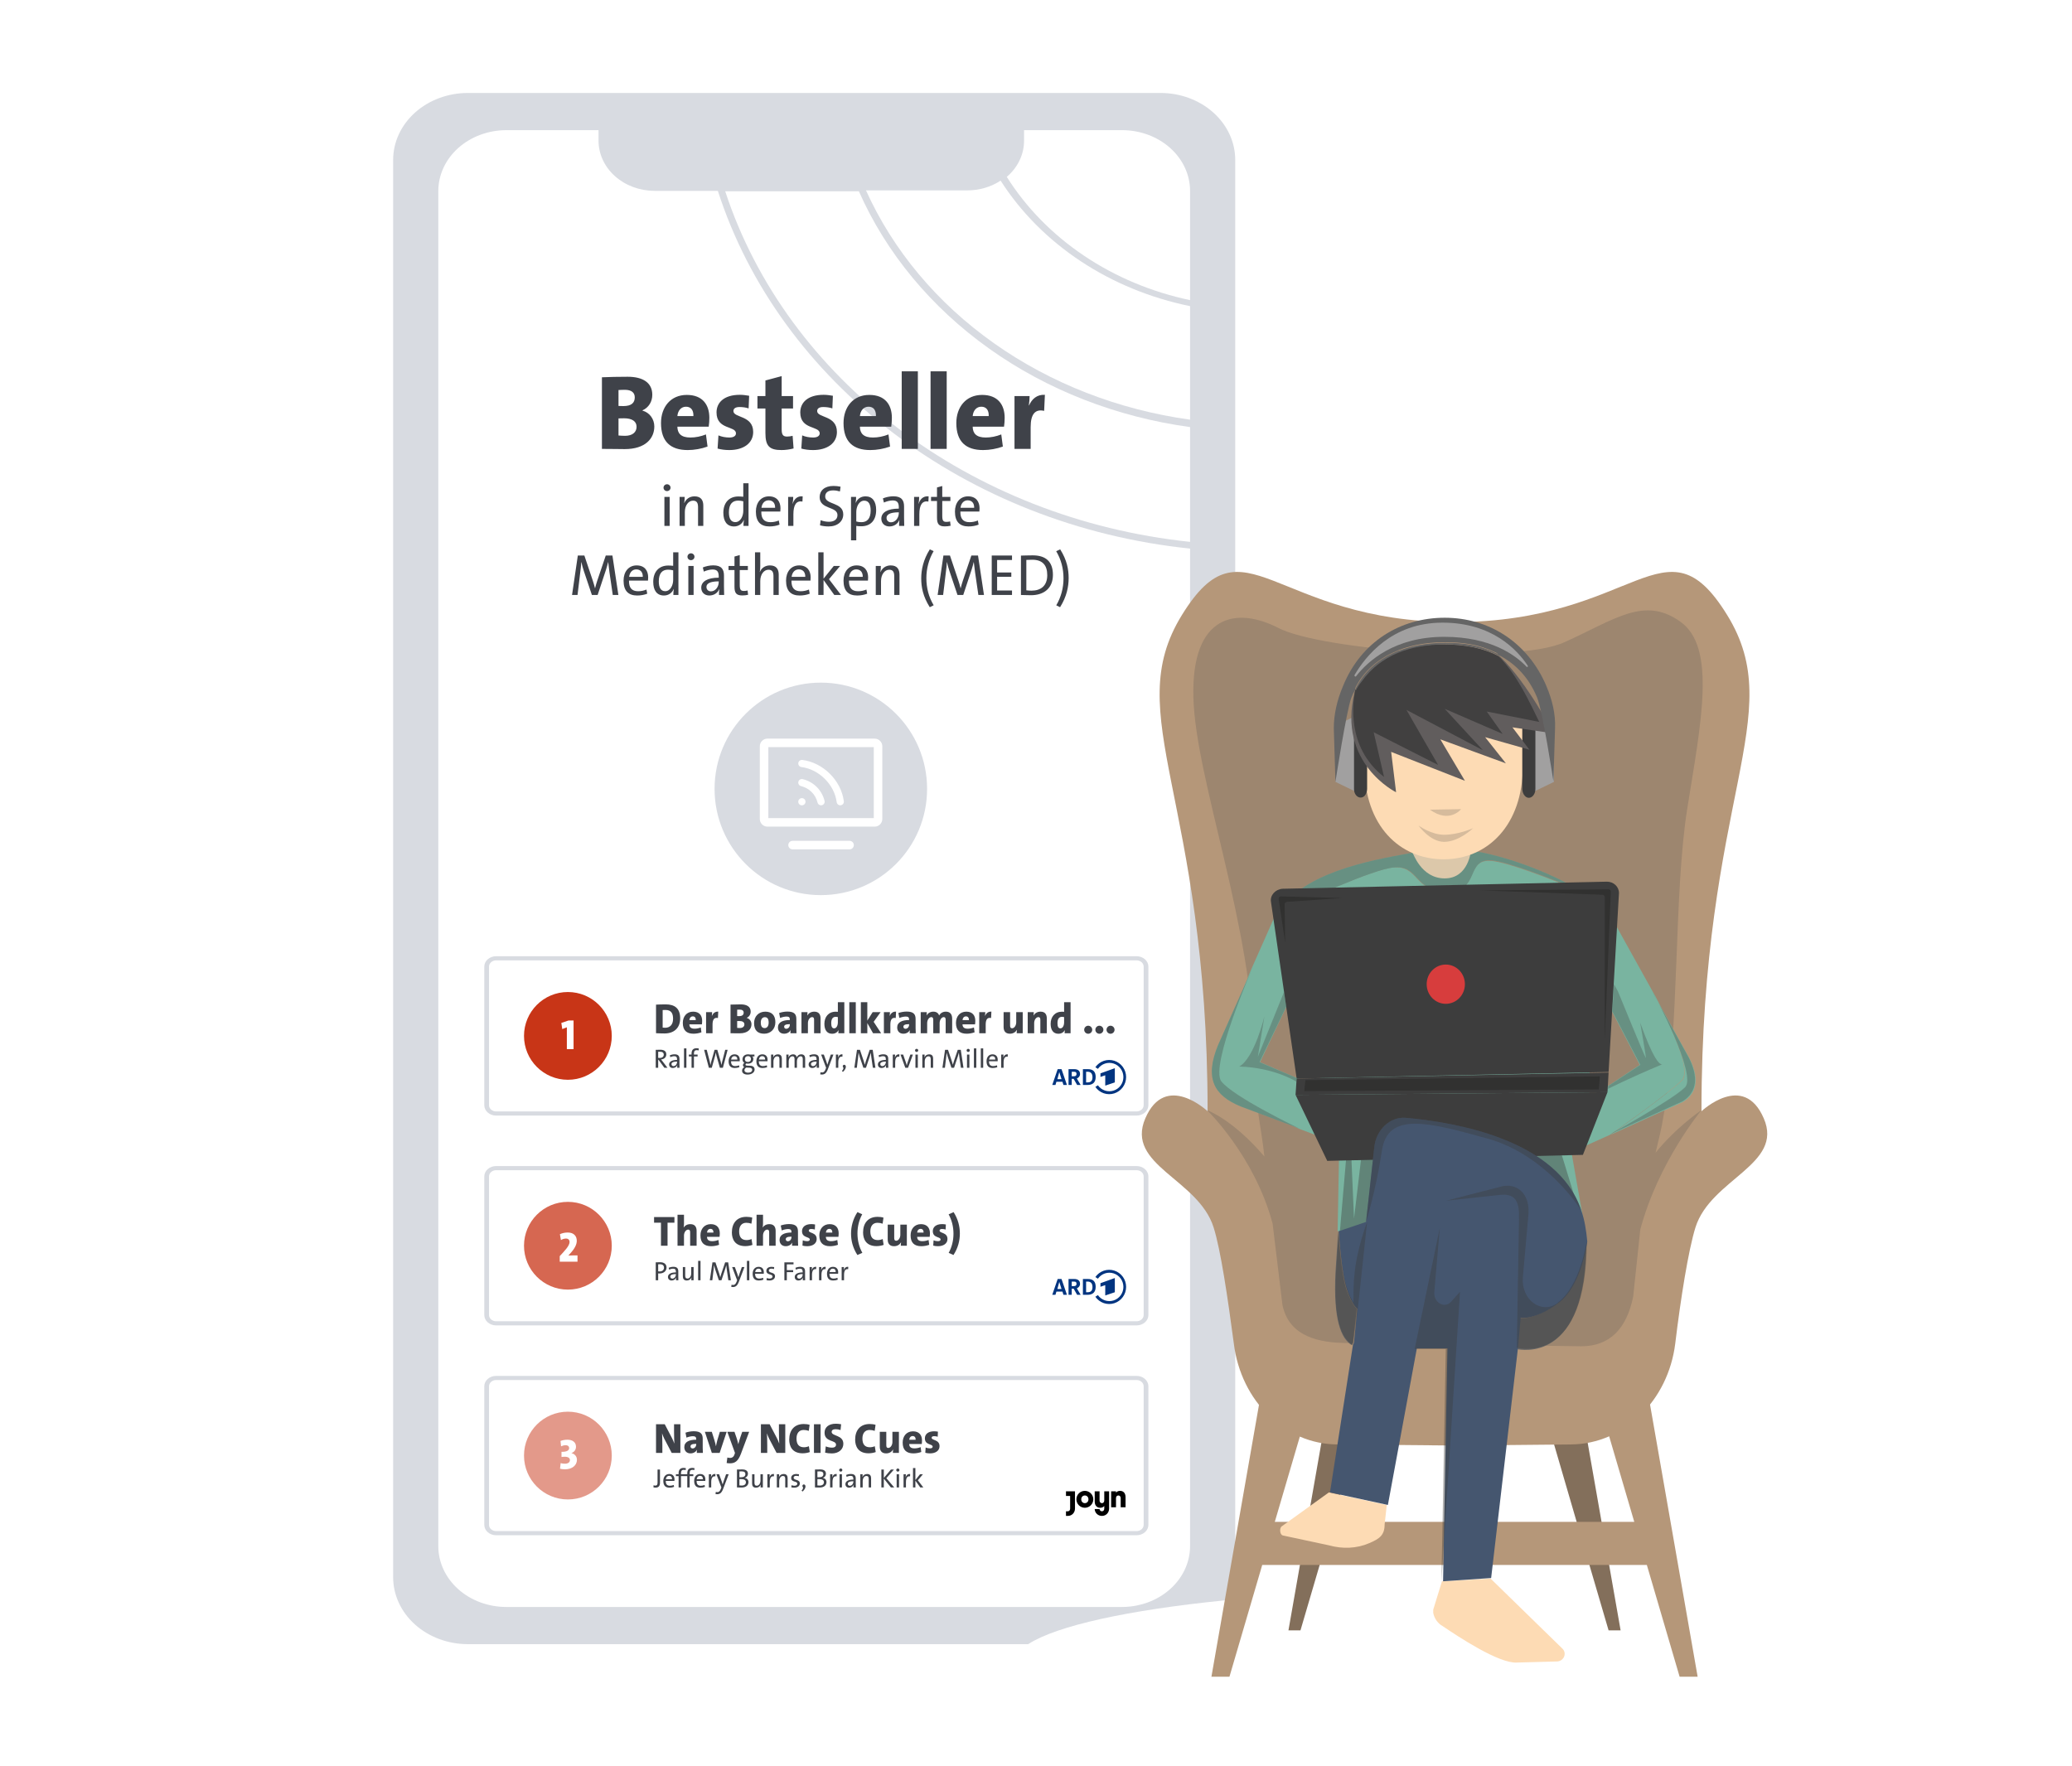 <svg width="780" height="665" viewBox="0 0 780 665" fill="none" xmlns="http://www.w3.org/2000/svg">
<g filter="url(#filter0_d_17554_787)">
<path d="M172.1 31C164.65 31.008 157.507 33.662 152.239 38.381C146.972 43.1 144.008 49.498 144 56.172V589.829C144.008 596.502 146.972 602.9 152.239 607.619C157.507 612.338 164.65 614.992 172.1 615H432.9C440.35 614.992 447.492 612.338 452.76 607.619C458.028 602.9 460.991 596.502 461 589.829V56.172C460.992 49.498 458.028 43.1 452.761 38.381C447.493 33.662 440.35 31.008 432.9 31H172.1Z" fill="#D8DBE1"/>
<path d="M444 154V111.257C429.082 108.207 415.039 102.432 402.761 94.297C390.482 86.162 380.237 75.845 372.675 64C369.047 66.394 364.648 67.683 360.132 67.674H322C332.175 90.247 348.773 110.076 370.163 125.211C391.553 140.346 416.998 150.267 444 154Z" fill="white"/>
<path d="M444 109V67.895C444.001 64.888 443.339 61.91 442.053 59.132C440.767 56.354 438.881 53.83 436.503 51.704C434.125 49.578 431.302 47.891 428.195 46.741C425.088 45.591 421.758 44.999 418.395 45H381.504V48.969C381.508 51.515 380.934 54.035 379.815 56.376C378.697 58.717 377.059 60.831 375 62.589C382.289 74.169 392.184 84.272 404.06 92.26C415.936 100.248 429.536 105.947 444 108.998V109Z" fill="white"/>
<path d="M266.234 67.856H242.434C236.833 67.854 231.462 65.864 227.502 62.324C223.543 58.783 221.319 53.981 221.319 48.975V45H186.649C183.28 45 179.945 45.593 176.833 46.745C173.721 47.897 170.893 49.586 168.511 51.715C166.129 53.844 164.24 56.372 162.951 59.154C161.663 61.936 161 64.917 161 67.928V578.089C160.996 581.1 161.658 584.082 162.945 586.864C164.233 589.646 166.123 592.174 168.505 594.302C170.888 596.431 173.717 598.118 176.831 599.267C179.944 600.416 183.28 601.005 186.649 601H418.351C419.408 601.002 420.464 600.944 421.512 600.827C427.716 600.135 433.423 597.444 437.564 593.257C441.705 589.071 443.993 583.677 444 578.089V202.533C359.725 193.808 289.507 140.058 266.234 67.856Z" fill="white"/>
<path d="M319.317 68H269C292.16 138.716 361.181 191.329 444 200V156.787C416.323 153.013 390.242 142.827 368.362 127.246C346.482 111.666 329.57 91.236 319.316 68H319.317Z" fill="white"/>
<path d="M423.846 574H182.775C181.591 573.999 180.457 573.588 179.62 572.857C178.783 572.127 178.312 571.136 178.311 570.103V517.897C178.312 516.864 178.783 515.874 179.62 515.143C180.457 514.412 181.591 514.001 182.775 514H423.846C425.03 514.001 426.164 514.412 427.001 515.143C427.838 515.874 428.309 516.864 428.311 517.897V570.103C428.309 571.137 427.838 572.127 427.001 572.857C426.164 573.588 425.03 573.999 423.846 574ZM182.775 515.558C182.064 515.558 181.383 515.805 180.881 516.243C180.378 516.682 180.096 517.276 180.096 517.897V570.103C180.096 570.723 180.378 571.318 180.881 571.756C181.383 572.195 182.064 572.441 182.775 572.441H423.846C424.557 572.441 425.238 572.195 425.74 571.756C426.243 571.318 426.525 570.723 426.525 570.103V517.897C426.525 517.277 426.243 516.682 425.74 516.244C425.238 515.805 424.557 515.559 423.846 515.559L182.775 515.558Z" fill="#D8DBE1"/>
<path d="M209.781 560.521C218.905 560.521 226.301 553.124 226.301 544C226.301 534.876 218.905 527.479 209.781 527.479C200.656 527.479 193.26 534.876 193.26 544C193.26 553.124 200.656 560.521 209.781 560.521Z" fill="#C83517" fill-opacity="0.5"/>
<path d="M213.185 545.576C213.185 547.736 211.313 549.176 208.657 549.176C208.001 549.176 207.265 549.08 206.817 548.952L207.057 546.84C207.505 547 208.065 547.064 208.689 547.064C209.857 547.064 210.545 546.504 210.545 545.72C210.545 545.032 210.033 544.44 208.577 544.44C208.065 544.44 207.681 544.488 207.377 544.536V542.584C209.601 542.648 210.257 541.912 210.257 541.192C210.257 540.584 209.857 540.104 208.913 540.104C208.321 540.104 207.745 540.264 207.217 540.52L207.009 538.504C207.697 538.216 208.673 538.024 209.601 538.024C211.697 538.024 212.833 539.128 212.833 540.664C212.833 541.816 212.161 542.68 211.169 543.032L211.137 543.08C212.449 543.4 213.185 544.408 213.185 545.576Z" fill="white"/>
<path d="M252.128 543H248.864L246.08 537.688C245.696 536.904 245.424 536.248 245.232 535.608C245.28 536.408 245.344 538.728 245.344 540.136V543H242.96V532.2H246.24L248.928 537.336C249.28 538.008 249.616 538.808 249.856 539.496C249.792 538.568 249.744 536.168 249.744 534.888V532.2H252.128V543ZM260.598 543H258.31C258.31 542.616 258.31 542.2 258.374 541.8H258.358C257.974 542.632 257.03 543.176 255.926 543.176C254.406 543.176 253.606 542.136 253.606 540.824C253.606 538.824 255.478 538.024 258.086 538.024V537.784C258.086 537.032 257.734 536.712 256.838 536.712C256.134 536.712 255.158 536.936 254.422 537.24L254.054 535.384C254.886 535.08 256.07 534.84 257.158 534.84C259.782 534.84 260.534 535.864 260.534 537.656V541.112C260.534 541.688 260.55 542.376 260.598 543ZM258.086 539.8V539.576C256.39 539.576 255.942 539.976 255.942 540.568C255.942 540.984 256.246 541.32 256.726 541.32C257.526 541.32 258.086 540.584 258.086 539.8ZM269.553 535.048L266.913 543H263.969L261.345 535.048H263.953L264.945 538.216C265.201 539.064 265.361 539.736 265.505 540.44H265.537C265.665 539.736 265.809 539.064 266.033 538.232L266.993 535.048H269.553ZM278.022 535.048L274.934 543.304C273.846 546.184 272.63 546.92 270.774 546.92C270.406 546.92 269.878 546.872 269.542 546.808L269.814 544.728C270.134 544.824 270.518 544.888 270.87 544.888C271.43 544.888 272.15 544.632 272.486 543.592L272.678 543L269.798 535.048H272.486L273.286 537.368C273.51 538.04 273.75 538.92 273.926 539.688H273.942C274.134 538.888 274.47 537.784 274.694 537.128L275.414 535.048H278.022ZM291.612 543H288.348L285.564 537.688C285.18 536.904 284.908 536.248 284.716 535.608C284.764 536.408 284.828 538.728 284.828 540.136V543H282.444V532.2H285.724L288.412 537.336C288.764 538.008 289.1 538.808 289.34 539.496C289.276 538.568 289.228 536.168 289.228 534.888V532.2H291.612V543ZM300.85 542.68C300.082 542.968 299.09 543.144 298.162 543.144C294.178 543.144 293.106 540.44 293.106 537.992C293.106 534.488 295.01 532.12 298.578 532.12C299.33 532.12 300.13 532.216 300.786 532.424L300.466 534.696C299.858 534.472 299.202 534.36 298.53 534.36C296.786 534.36 295.842 535.624 295.842 537.576C295.842 539.704 296.706 540.872 298.658 540.872C299.218 540.872 299.986 540.728 300.498 540.472L300.85 542.68ZM304.909 543H302.413V532.2H304.909V543ZM313.475 539.576C313.475 541.64 311.731 543.192 309.187 543.192C308.179 543.192 307.363 543.096 306.611 542.904L306.851 540.536C307.555 540.824 308.355 541.016 309.251 541.016C310.051 541.016 310.723 540.68 310.723 539.896C310.723 538.056 306.403 539 306.403 535.384C306.403 533.352 307.955 532.008 310.675 532.008C311.235 532.008 312.019 532.072 312.643 532.216L312.419 534.392C311.827 534.184 311.219 534.072 310.563 534.072C309.539 534.072 309.075 534.488 309.075 535.096C309.075 536.776 313.475 536.152 313.475 539.576ZM325.663 542.68C324.895 542.968 323.903 543.144 322.975 543.144C318.991 543.144 317.919 540.44 317.919 537.992C317.919 534.488 319.823 532.12 323.391 532.12C324.143 532.12 324.943 532.216 325.599 532.424L325.279 534.696C324.671 534.472 324.015 534.36 323.343 534.36C321.599 534.36 320.655 535.624 320.655 537.576C320.655 539.704 321.519 540.872 323.471 540.872C324.031 540.872 324.799 540.728 325.311 540.472L325.663 542.68ZM334.394 543H332.122C332.122 542.696 332.138 542.136 332.218 541.752L332.186 541.736C331.706 542.568 330.826 543.176 329.562 543.176C327.786 543.176 327.194 542.024 327.194 540.648V535.048H329.642V540.104C329.642 540.744 329.818 541.128 330.378 541.128C331.242 541.128 331.946 540.056 331.946 538.904V535.048H334.394V543ZM343.088 538.312C343.088 538.696 343.056 539.272 342.992 539.656H338.272C338.288 540.68 338.832 541.288 340.24 541.288C341.008 541.288 341.808 541.128 342.576 540.824L342.816 542.648C341.904 542.984 340.816 543.176 339.84 543.176C337.248 543.176 335.808 541.912 335.808 539.112C335.808 536.712 337.248 534.872 339.696 534.872C342.08 534.872 343.088 536.376 343.088 538.312ZM340.688 538.056C340.72 537.112 340.272 536.648 339.568 536.648C338.864 536.648 338.352 537.192 338.272 538.056H340.688ZM349.689 540.456C349.689 542.136 348.249 543.176 346.089 543.176C345.465 543.176 344.841 543.096 344.329 542.952L344.457 540.968C344.937 541.176 345.529 541.288 346.121 541.288C346.729 541.288 347.097 541.048 347.097 540.664C347.097 539.496 344.169 540.152 344.169 537.512C344.169 536.056 345.257 534.856 347.689 534.856C348.121 534.856 348.633 534.92 349.081 535L349.001 536.904C348.601 536.76 348.089 536.696 347.625 536.696C347.001 536.696 346.713 536.936 346.713 537.304C346.713 538.36 349.689 537.912 349.689 540.456ZM244.45 554.24C244.45 555.36 243.99 556.07 242.76 556.07C242.47 556.07 242.22 556.04 242.01 555.99V555.19C242.19 555.25 242.45 555.3 242.7 555.3C243.23 555.3 243.53 555.08 243.53 554.18V549.25H244.45V554.24ZM249.911 552.98C249.911 553.1 249.901 553.34 249.881 553.54H246.631C246.601 554.78 247.121 555.36 248.201 555.36C248.681 555.36 249.181 555.26 249.621 555.07L249.751 555.78C249.251 555.98 248.651 556.09 248.031 556.09C246.521 556.09 245.701 555.29 245.701 553.54C245.701 552.06 246.531 550.94 247.941 550.94C249.331 550.94 249.911 551.87 249.911 552.98ZM248.991 552.9C249.011 552.09 248.581 551.62 247.881 551.62C247.231 551.62 246.761 552.09 246.651 552.9H248.991ZM254.189 548.73L254.109 549.48C253.879 549.4 253.619 549.37 253.379 549.37C252.669 549.37 252.359 549.77 252.359 550.65V551.03H253.739V551.73H252.359V556H251.459V551.73H250.439V551.03H251.459V550.66C251.459 549.29 252.129 548.64 253.369 548.64C253.649 548.64 253.919 548.67 254.189 548.73ZM257.451 548.73L257.371 549.48C257.141 549.4 256.881 549.37 256.641 549.37C255.931 549.37 255.621 549.77 255.621 550.65V551.03H257.001V551.73H255.621V556H254.721V551.73H253.701V551.03H254.721V550.66C254.721 549.29 255.391 548.64 256.631 548.64C256.911 548.64 257.181 548.67 257.451 548.73ZM261.532 552.98C261.532 553.1 261.522 553.34 261.502 553.54H258.252C258.222 554.78 258.742 555.36 259.822 555.36C260.302 555.36 260.802 555.26 261.242 555.07L261.372 555.78C260.872 555.98 260.272 556.09 259.652 556.09C258.142 556.09 257.322 555.29 257.322 553.54C257.322 552.06 258.152 550.94 259.562 550.94C260.952 550.94 261.532 551.87 261.532 552.98ZM260.612 552.9C260.632 552.09 260.202 551.62 259.502 551.62C258.852 551.62 258.382 552.09 258.272 552.9H260.612ZM265.33 550.94L265.29 551.83C264.24 551.64 263.74 552.41 263.74 554V556H262.84V551.03H263.71C263.71 551.34 263.68 551.8 263.6 552.21H263.62C263.83 551.52 264.34 550.84 265.33 550.94ZM270.314 551.03L268.274 556.42C267.674 558.02 267.054 558.55 265.934 558.55C265.754 558.55 265.514 558.52 265.354 558.49L265.454 557.69C265.614 557.74 265.864 557.77 266.054 557.77C266.564 557.77 266.994 557.52 267.364 556.54L267.564 556L265.684 551.03H266.704L267.644 553.61C267.804 554.06 267.914 554.45 268.024 554.84H268.044C268.134 554.49 268.344 553.85 268.534 553.31L269.334 551.03H270.314ZM277.766 553.98C277.766 554.9 277.146 556.03 275.146 556.03C274.656 556.03 274.086 556.01 273.426 556V549.25C273.916 549.24 274.586 549.22 275.396 549.22C276.846 549.22 277.556 549.83 277.556 550.84C277.556 551.55 277.136 552.16 276.396 552.41V552.43C277.216 552.54 277.766 553.15 277.766 553.98ZM276.596 550.99C276.596 550.39 276.276 549.95 275.246 549.95C274.926 549.95 274.606 549.96 274.346 549.97V552.16C274.536 552.17 274.716 552.17 274.956 552.17C276.066 552.17 276.596 551.73 276.596 550.99ZM276.796 554.03C276.796 553.18 276.076 552.86 274.976 552.86C274.866 552.86 274.506 552.86 274.346 552.87V555.24C274.526 555.26 274.916 555.29 275.206 555.29C276.306 555.29 276.796 554.74 276.796 554.03ZM283.179 556H282.309C282.309 555.7 282.329 555.25 282.389 554.95H282.369C282.079 555.63 281.469 556.09 280.619 556.09C279.479 556.09 279.129 555.38 279.129 554.5V551.03H280.019V554.23C280.019 554.93 280.219 555.35 280.869 555.35C281.689 555.35 282.279 554.51 282.279 553.41V551.03H283.179V556ZM287.371 550.94L287.331 551.83C286.281 551.64 285.781 552.41 285.781 554V556H284.881V551.03H285.751C285.751 551.34 285.721 551.8 285.641 552.21H285.661C285.871 551.52 286.381 550.84 287.371 550.94ZM292.496 556H291.596V552.8C291.596 552.1 291.406 551.68 290.746 551.68C289.926 551.68 289.336 552.52 289.336 553.62V556H288.436V551.03H289.306C289.306 551.33 289.286 551.78 289.226 552.08H289.246C289.536 551.4 290.146 550.94 290.996 550.94C292.136 550.94 292.496 551.65 292.496 552.53V556ZM297.088 554.5C297.088 555.41 296.288 556.09 294.988 556.09C294.608 556.09 294.198 556.05 293.888 555.96L293.968 555.16C294.288 555.29 294.698 555.36 295.068 555.36C295.708 555.36 296.148 555.07 296.148 554.6C296.148 553.48 293.838 554.18 293.838 552.43C293.838 551.58 294.498 550.94 295.818 550.94C296.118 550.94 296.478 550.98 296.778 551.04L296.708 551.78C296.418 551.69 296.068 551.63 295.738 551.63C295.078 551.63 294.768 551.91 294.768 552.34C294.768 553.44 297.088 552.81 297.088 554.5ZM298.608 554.87C299.348 554.87 299.678 556.13 298.128 557.54L297.748 557.2C298.388 556.51 298.408 556.05 298.178 555.76C297.898 555.41 298.128 554.87 298.608 554.87ZM307.131 553.98C307.131 554.9 306.511 556.03 304.511 556.03C304.021 556.03 303.451 556.01 302.791 556V549.25C303.281 549.24 303.951 549.22 304.761 549.22C306.211 549.22 306.921 549.83 306.921 550.84C306.921 551.55 306.501 552.16 305.761 552.41V552.43C306.581 552.54 307.131 553.15 307.131 553.98ZM305.961 550.99C305.961 550.39 305.641 549.95 304.611 549.95C304.291 549.95 303.971 549.96 303.711 549.97V552.16C303.901 552.17 304.081 552.17 304.321 552.17C305.431 552.17 305.961 551.73 305.961 550.99ZM306.161 554.03C306.161 553.18 305.441 552.86 304.341 552.86C304.231 552.86 303.871 552.86 303.711 552.87V555.24C303.891 555.26 304.281 555.29 304.571 555.29C305.671 555.29 306.161 554.74 306.161 554.03ZM310.985 550.94L310.945 551.83C309.895 551.64 309.395 552.41 309.395 554V556H308.495V551.03H309.365C309.365 551.34 309.335 551.8 309.255 552.21H309.275C309.485 551.52 309.995 550.84 310.985 550.94ZM313.099 549.46C313.099 549.78 312.829 550.04 312.499 550.04C312.169 550.04 311.899 549.79 311.899 549.46C311.899 549.13 312.169 548.87 312.499 548.87C312.829 548.87 313.099 549.13 313.099 549.46ZM312.949 556H312.049V551.03H312.949V556ZM318.177 556H317.297C317.297 555.65 317.297 555.29 317.347 555.01H317.327C317.087 555.62 316.457 556.09 315.637 556.09C314.817 556.09 314.257 555.55 314.257 554.75C314.257 553.68 315.347 553.04 317.247 553.04V552.81C317.247 552.02 316.977 551.64 316.197 551.64C315.727 551.64 315.127 551.8 314.697 552L314.527 551.29C315.007 551.09 315.667 550.93 316.317 550.93C317.707 550.93 318.147 551.6 318.147 552.67V554.57C318.147 555.04 318.157 555.57 318.177 556ZM317.247 553.8V553.67C315.617 553.67 315.147 554.12 315.147 554.62C315.147 555.05 315.447 555.38 315.907 555.38C316.707 555.38 317.247 554.58 317.247 553.8ZM323.922 556H323.022V552.8C323.022 552.1 322.832 551.68 322.172 551.68C321.352 551.68 320.762 552.52 320.762 553.62V556H319.862V551.03H320.732C320.732 551.33 320.712 551.78 320.652 552.08H320.672C320.962 551.4 321.572 550.94 322.422 550.94C323.562 550.94 323.922 551.65 323.922 552.53V556ZM332.631 556H331.381L328.711 552.66V556H327.791V549.25H328.711V552.43L331.391 549.25H332.531L329.671 552.51L332.631 556ZM334.593 549.46C334.593 549.78 334.323 550.04 333.993 550.04C333.663 550.04 333.393 549.79 333.393 549.46C333.393 549.13 333.663 548.87 333.993 548.87C334.323 548.87 334.593 549.13 334.593 549.46ZM334.443 556H333.543V551.03H334.443V556ZM338.631 550.94L338.591 551.83C337.541 551.64 337.041 552.41 337.041 554V556H336.141V551.03H337.011C337.011 551.34 336.981 551.8 336.901 552.21H336.921C337.131 551.52 337.641 550.84 338.631 550.94ZM343.586 556H342.436L340.596 553.44V556H339.696V548.7H340.596V553.21L342.346 551.03H343.436L341.526 553.3L343.586 556Z" fill="#3F4249"/>
<path d="M423.846 495H182.775C181.591 494.999 180.457 494.588 179.62 493.857C178.783 493.127 178.312 492.136 178.311 491.103V438.897C178.312 437.864 178.783 436.874 179.62 436.143C180.457 435.412 181.591 435.001 182.775 435H423.846C425.03 435.001 426.164 435.412 427.001 436.143C427.838 436.874 428.309 437.864 428.311 438.897V491.103C428.309 492.137 427.838 493.127 427.001 493.857C426.164 494.588 425.03 494.999 423.846 495ZM182.775 436.558C182.064 436.558 181.383 436.805 180.881 437.243C180.378 437.682 180.096 438.276 180.096 438.897V491.103C180.096 491.723 180.378 492.318 180.881 492.756C181.383 493.195 182.064 493.441 182.775 493.441H423.846C424.557 493.441 425.238 493.195 425.74 492.756C426.243 492.318 426.525 491.723 426.525 491.103V438.897C426.525 438.277 426.243 437.682 425.74 437.244C425.238 436.805 424.557 436.559 423.846 436.559L182.775 436.558Z" fill="#D8DBE1"/>
<path d="M209.781 481.521C218.905 481.521 226.301 474.124 226.301 465C226.301 455.876 218.905 448.479 209.781 448.479C200.656 448.479 193.26 455.876 193.26 465C193.26 474.124 200.656 481.521 209.781 481.521Z" fill="#C83517" fill-opacity="0.75"/>
<path d="M213.399 471H206.711V468.92L208.071 467.432C210.007 465.352 210.407 464.264 210.407 463.56C210.407 462.824 209.943 462.296 209.063 462.296C208.391 462.296 207.655 462.552 207.159 462.872L206.775 460.664C207.495 460.312 208.471 460.024 209.751 460.024C212.055 460.024 213.127 461.416 213.127 463.128C213.127 464.472 212.423 466.024 210.631 467.944L209.975 468.68L209.991 468.696C211.207 468.632 212.183 468.632 213.399 468.632V471Z" fill="white"/>
<path d="M249.888 456.328H247.296V465H244.816V456.328H242.224V454.2H249.888V456.328ZM258.237 465H255.805V459.944C255.805 459.304 255.629 458.92 255.069 458.92C254.205 458.92 253.485 459.992 253.485 461.16V465H251.053V453.32H253.485V456.504C253.485 456.968 253.453 457.64 253.357 458.136H253.373C253.837 457.384 254.701 456.872 255.885 456.872C257.661 456.872 258.237 458.024 258.237 459.4V465ZM266.963 460.312C266.963 460.696 266.931 461.272 266.867 461.656H262.147C262.163 462.68 262.707 463.288 264.115 463.288C264.883 463.288 265.683 463.128 266.451 462.824L266.691 464.648C265.779 464.984 264.691 465.176 263.715 465.176C261.123 465.176 259.683 463.912 259.683 461.112C259.683 458.712 261.123 456.872 263.571 456.872C265.955 456.872 266.963 458.376 266.963 460.312ZM264.563 460.056C264.595 459.112 264.147 458.648 263.443 458.648C262.739 458.648 262.227 459.192 262.147 460.056H264.563ZM279.256 464.68C278.488 464.968 277.496 465.144 276.568 465.144C272.584 465.144 271.512 462.44 271.512 459.992C271.512 456.488 273.416 454.12 276.984 454.12C277.736 454.12 278.536 454.216 279.192 454.424L278.872 456.696C278.264 456.472 277.608 456.36 276.936 456.36C275.192 456.36 274.248 457.624 274.248 459.576C274.248 461.704 275.112 462.872 277.064 462.872C277.624 462.872 278.392 462.728 278.904 462.472L279.256 464.68ZM287.987 465H285.555V459.944C285.555 459.304 285.379 458.92 284.819 458.92C283.955 458.92 283.235 459.992 283.235 461.16V465H280.803V453.32H283.235V456.504C283.235 456.968 283.203 457.64 283.107 458.136H283.123C283.587 457.384 284.451 456.872 285.635 456.872C287.411 456.872 287.987 458.024 287.987 459.4V465ZM296.457 465H294.169C294.169 464.616 294.169 464.2 294.233 463.8H294.217C293.833 464.632 292.889 465.176 291.785 465.176C290.265 465.176 289.465 464.136 289.465 462.824C289.465 460.824 291.337 460.024 293.945 460.024V459.784C293.945 459.032 293.593 458.712 292.697 458.712C291.993 458.712 291.017 458.936 290.281 459.24L289.913 457.384C290.745 457.08 291.929 456.84 293.017 456.84C295.641 456.84 296.393 457.864 296.393 459.656V463.112C296.393 463.688 296.409 464.376 296.457 465ZM293.945 461.8V461.576C292.249 461.576 291.801 461.976 291.801 462.568C291.801 462.984 292.105 463.32 292.585 463.32C293.385 463.32 293.945 462.584 293.945 461.8ZM303.439 462.456C303.439 464.136 301.999 465.176 299.839 465.176C299.215 465.176 298.591 465.096 298.079 464.952L298.207 462.968C298.687 463.176 299.279 463.288 299.871 463.288C300.479 463.288 300.847 463.048 300.847 462.664C300.847 461.496 297.919 462.152 297.919 459.512C297.919 458.056 299.007 456.856 301.439 456.856C301.871 456.856 302.383 456.92 302.831 457L302.751 458.904C302.351 458.76 301.839 458.696 301.375 458.696C300.751 458.696 300.463 458.936 300.463 459.304C300.463 460.36 303.439 459.912 303.439 462.456ZM311.713 460.312C311.713 460.696 311.681 461.272 311.617 461.656H306.897C306.913 462.68 307.457 463.288 308.865 463.288C309.633 463.288 310.433 463.128 311.201 462.824L311.441 464.648C310.529 464.984 309.441 465.176 308.465 465.176C305.873 465.176 304.433 463.912 304.433 461.112C304.433 458.712 305.873 456.872 308.321 456.872C310.705 456.872 311.713 458.376 311.713 460.312ZM309.313 460.056C309.345 459.112 308.897 458.648 308.193 458.648C307.489 458.648 306.977 459.192 306.897 460.056H309.313ZM320.63 467.672L318.758 468.488C317.046 465.8 316.374 463.128 316.374 460.44C316.374 457.784 317.062 455.016 318.774 452.344L320.582 453.16C319.43 455.24 318.79 457.72 318.79 460.36C318.79 463.048 319.43 465.512 320.63 467.672ZM328.647 464.68C327.879 464.968 326.887 465.144 325.959 465.144C321.975 465.144 320.903 462.44 320.903 459.992C320.903 456.488 322.807 454.12 326.375 454.12C327.127 454.12 327.927 454.216 328.583 454.424L328.263 456.696C327.655 456.472 326.999 456.36 326.327 456.36C324.583 456.36 323.639 457.624 323.639 459.576C323.639 461.704 324.503 462.872 326.455 462.872C327.015 462.872 327.783 462.728 328.295 462.472L328.647 464.68ZM337.378 465H335.106C335.106 464.696 335.122 464.136 335.202 463.752L335.17 463.736C334.69 464.568 333.81 465.176 332.546 465.176C330.77 465.176 330.178 464.024 330.178 462.648V457.048H332.626V462.104C332.626 462.744 332.802 463.128 333.362 463.128C334.226 463.128 334.93 462.056 334.93 460.904V457.048H337.378V465ZM346.073 460.312C346.073 460.696 346.041 461.272 345.977 461.656H341.257C341.273 462.68 341.817 463.288 343.225 463.288C343.993 463.288 344.793 463.128 345.561 462.824L345.801 464.648C344.889 464.984 343.801 465.176 342.825 465.176C340.233 465.176 338.793 463.912 338.793 461.112C338.793 458.712 340.233 456.872 342.681 456.872C345.065 456.872 346.073 458.376 346.073 460.312ZM343.673 460.056C343.705 459.112 343.257 458.648 342.553 458.648C341.849 458.648 341.337 459.192 341.257 460.056H343.673ZM352.673 462.456C352.673 464.136 351.233 465.176 349.073 465.176C348.449 465.176 347.825 465.096 347.313 464.952L347.441 462.968C347.921 463.176 348.513 463.288 349.105 463.288C349.713 463.288 350.081 463.048 350.081 462.664C350.081 461.496 347.153 462.152 347.153 459.512C347.153 458.056 348.241 456.856 350.673 456.856C351.105 456.856 351.617 456.92 352.065 457L351.985 458.904C351.585 458.76 351.073 458.696 350.609 458.696C349.985 458.696 349.697 458.936 349.697 459.304C349.697 460.36 352.673 459.912 352.673 462.456ZM357.335 460.408C357.335 463.064 356.663 465.816 354.935 468.488L353.127 467.688C354.295 465.592 354.935 463.112 354.935 460.488C354.935 457.8 354.295 455.336 353.111 453.176L354.983 452.344C356.679 455.048 357.335 457.704 357.335 460.408ZM246.92 473.19C246.92 474.51 245.84 475.44 244.31 475.44C244.14 475.44 243.95 475.44 243.77 475.42V478H242.85V471.25C243.35 471.23 243.9 471.21 244.51 471.21C246.06 471.21 246.92 471.99 246.92 473.19ZM245.96 473.28C245.96 472.44 245.47 471.97 244.41 471.97C244.16 471.97 243.96 471.97 243.77 471.98V474.64C243.94 474.67 244.13 474.68 244.32 474.68C245.32 474.67 245.96 474.13 245.96 473.28ZM251.37 478H250.49C250.49 477.65 250.49 477.29 250.54 477.01H250.52C250.28 477.62 249.65 478.09 248.83 478.09C248.01 478.09 247.45 477.55 247.45 476.75C247.45 475.68 248.54 475.04 250.44 475.04V474.81C250.44 474.02 250.17 473.64 249.39 473.64C248.92 473.64 248.32 473.8 247.89 474L247.72 473.29C248.2 473.09 248.86 472.93 249.51 472.93C250.9 472.93 251.34 473.6 251.34 474.67V476.57C251.34 477.04 251.35 477.57 251.37 478ZM250.44 475.8V475.67C248.81 475.67 248.34 476.12 248.34 476.62C248.34 477.05 248.64 477.38 249.1 477.38C249.9 477.38 250.44 476.58 250.44 475.8ZM257.105 478H256.235C256.235 477.7 256.255 477.25 256.315 476.95H256.295C256.005 477.63 255.395 478.09 254.545 478.09C253.405 478.09 253.055 477.38 253.055 476.5V473.03H253.945V476.23C253.945 476.93 254.145 477.35 254.795 477.35C255.615 477.35 256.205 476.51 256.205 475.41V473.03H257.105V478ZM259.707 478H258.807V470.7H259.707V478ZM271.142 478H270.182L269.612 474.09C269.512 473.36 269.442 472.78 269.402 472.38H269.382C269.302 472.71 269.192 473.16 269.032 473.65L267.592 478H266.612L265.242 473.93C265.062 473.39 264.912 472.85 264.812 472.38H264.792C264.762 472.94 264.702 473.51 264.612 474.17L264.152 478H263.212L264.202 471.25H265.322L266.752 475.51C266.872 475.85 267.022 476.39 267.142 476.85H267.152C267.272 476.38 267.392 475.96 267.522 475.57L268.982 471.25H270.122L271.142 478ZM276.241 473.03L274.201 478.42C273.601 480.02 272.981 480.55 271.861 480.55C271.681 480.55 271.441 480.52 271.281 480.49L271.381 479.69C271.541 479.74 271.791 479.77 271.981 479.77C272.491 479.77 272.921 479.52 273.291 478.54L273.491 478L271.611 473.03H272.631L273.571 475.61C273.731 476.06 273.841 476.45 273.951 476.84H273.971C274.061 476.49 274.271 475.85 274.461 475.31L275.261 473.03H276.241ZM278.076 478H277.176V470.7H278.076V478ZM283.544 474.98C283.544 475.1 283.534 475.34 283.514 475.54H280.264C280.234 476.78 280.754 477.36 281.834 477.36C282.314 477.36 282.814 477.26 283.254 477.07L283.384 477.78C282.884 477.98 282.284 478.09 281.664 478.09C280.154 478.09 279.334 477.29 279.334 475.54C279.334 474.06 280.164 472.94 281.574 472.94C282.964 472.94 283.544 473.87 283.544 474.98ZM282.624 474.9C282.644 474.09 282.214 473.62 281.514 473.62C280.864 473.62 280.394 474.09 280.284 474.9H282.624ZM287.752 476.5C287.752 477.41 286.952 478.09 285.652 478.09C285.272 478.09 284.862 478.05 284.552 477.96L284.632 477.16C284.952 477.29 285.362 477.36 285.732 477.36C286.372 477.36 286.812 477.07 286.812 476.6C286.812 475.48 284.502 476.18 284.502 474.43C284.502 473.58 285.162 472.94 286.482 472.94C286.782 472.94 287.142 472.98 287.442 473.04L287.372 473.78C287.082 473.69 286.732 473.63 286.402 473.63C285.742 473.63 285.432 473.91 285.432 474.34C285.432 475.44 287.752 474.81 287.752 476.5ZM294.718 472.01H292.198V474.2H294.588V474.94H292.198V478H291.278V471.25H294.718V472.01ZM299.095 478H298.215C298.215 477.65 298.215 477.29 298.265 477.01H298.245C298.005 477.62 297.375 478.09 296.555 478.09C295.735 478.09 295.175 477.55 295.175 476.75C295.175 475.68 296.265 475.04 298.165 475.04V474.81C298.165 474.02 297.895 473.64 297.115 473.64C296.645 473.64 296.045 473.8 295.615 474L295.445 473.29C295.925 473.09 296.585 472.93 297.235 472.93C298.625 472.93 299.065 473.6 299.065 474.67V476.57C299.065 477.04 299.075 477.57 299.095 478ZM298.165 475.8V475.67C296.535 475.67 296.065 476.12 296.065 476.62C296.065 477.05 296.365 477.38 296.825 477.38C297.625 477.38 298.165 476.58 298.165 475.8ZM303.27 472.94L303.23 473.83C302.18 473.64 301.68 474.41 301.68 476V478H300.78V473.03H301.65C301.65 473.34 301.62 473.8 301.54 474.21H301.56C301.77 473.52 302.28 472.84 303.27 472.94ZM306.824 472.94L306.784 473.83C305.734 473.64 305.234 474.41 305.234 476V478H304.334V473.03H305.204C305.204 473.34 305.174 473.8 305.094 474.21H305.114C305.324 473.52 305.834 472.84 306.824 472.94ZM311.532 474.98C311.532 475.1 311.522 475.34 311.502 475.54H308.252C308.222 476.78 308.742 477.36 309.822 477.36C310.302 477.36 310.802 477.26 311.242 477.07L311.372 477.78C310.872 477.98 310.272 478.09 309.652 478.09C308.142 478.09 307.322 477.29 307.322 475.54C307.322 474.06 308.152 472.94 309.562 472.94C310.952 472.94 311.532 473.87 311.532 474.98ZM310.612 474.9C310.632 474.09 310.202 473.62 309.502 473.62C308.852 473.62 308.382 474.09 308.272 474.9H310.612ZM315.33 472.94L315.29 473.83C314.24 473.64 313.74 474.41 313.74 476V478H312.84V473.03H313.71C313.71 473.34 313.68 473.8 313.6 474.21H313.62C313.83 473.52 314.34 472.84 315.33 472.94Z" fill="#3F4249"/>
<path d="M423.846 416H182.775C181.591 415.999 180.457 415.588 179.62 414.857C178.783 414.127 178.312 413.136 178.311 412.103V359.897C178.312 358.864 178.783 357.874 179.62 357.143C180.457 356.412 181.591 356.001 182.775 356H423.846C425.03 356.001 426.164 356.412 427.001 357.143C427.838 357.874 428.309 358.864 428.311 359.897V412.103C428.309 413.137 427.838 414.127 427.001 414.857C426.164 415.588 425.03 415.999 423.846 416ZM182.775 357.558C182.064 357.558 181.383 357.805 180.881 358.243C180.378 358.682 180.096 359.276 180.096 359.897V412.103C180.096 412.723 180.378 413.318 180.881 413.756C181.383 414.195 182.064 414.441 182.775 414.441H423.846C424.557 414.441 425.238 414.195 425.74 413.756C426.243 413.318 426.525 412.723 426.525 412.103V359.897C426.525 359.277 426.243 358.682 425.74 358.244C425.238 357.805 424.557 357.559 423.846 357.559L182.775 357.558Z" fill="#D8DBE1"/>
<path d="M209.781 402.521C218.905 402.521 226.301 395.124 226.301 386C226.301 376.876 218.905 369.479 209.781 369.479C200.656 369.479 193.26 376.876 193.26 386C193.26 395.124 200.656 402.521 209.781 402.521Z" fill="#C83517"/>
<path d="M211.918 391H209.39V382.76L207.662 383.432L207.31 381.112L210.014 380.2H211.918V391Z" fill="white"/>
<path d="M252.048 379.384C252.048 383.08 249.68 385.08 246.16 385.08C245.024 385.08 243.952 385.032 242.96 384.984V374.232C243.808 374.184 245.184 374.136 246.64 374.136C249.888 374.136 252.048 375.544 252.048 379.384ZM249.376 379.576C249.376 377.544 248.72 376.232 246.48 376.232C246.064 376.232 245.728 376.232 245.456 376.264V382.872C245.664 382.904 246 382.936 246.384 382.936C248.096 382.936 249.376 381.88 249.376 379.576ZM260.323 380.312C260.323 380.696 260.291 381.272 260.227 381.656H255.507C255.523 382.68 256.067 383.288 257.475 383.288C258.243 383.288 259.043 383.128 259.811 382.824L260.051 384.648C259.139 384.984 258.051 385.176 257.075 385.176C254.483 385.176 253.043 383.912 253.043 381.112C253.043 378.712 254.483 376.872 256.931 376.872C259.315 376.872 260.323 378.376 260.323 380.312ZM257.923 380.056C257.955 379.112 257.507 378.648 256.803 378.648C256.099 378.648 255.587 379.192 255.507 380.056H257.923ZM266.379 376.856L266.267 379.272C264.939 378.968 264.235 379.736 264.235 381.72V385H261.803V377.048H264.075C264.075 377.384 264.043 377.96 263.963 378.456H263.995C264.411 377.512 265.163 376.792 266.379 376.856ZM278.895 381.624C278.895 383.416 277.567 385.032 274.431 385.032C273.743 385.032 272.575 385 271.007 385V374.216C271.999 374.168 273.551 374.136 274.879 374.136C277.199 374.136 278.591 375.048 278.591 376.856C278.591 377.864 278.063 378.776 277.119 379.192V379.24C278.159 379.512 278.895 380.488 278.895 381.624ZM275.951 377.24C275.951 376.552 275.487 376.104 274.463 376.104C274.079 376.104 273.775 376.12 273.503 376.136V378.536C273.711 378.552 273.951 378.552 274.239 378.552C275.455 378.552 275.951 378.056 275.951 377.24ZM276.223 381.672C276.223 380.84 275.535 380.392 274.335 380.392C274.207 380.392 273.695 380.392 273.503 380.408V382.984C273.711 383 274.159 383.032 274.479 383.032C275.599 383.032 276.223 382.488 276.223 381.672ZM287.886 380.856C287.886 383.432 286.094 385.176 283.694 385.176C281.39 385.176 279.87 384.04 279.87 381.208C279.87 378.616 281.646 376.872 284.078 376.872C286.494 376.872 287.886 378.216 287.886 380.856ZM285.358 381C285.358 379.64 284.926 378.952 283.918 378.952C283.15 378.952 282.398 379.544 282.398 380.936C282.398 382.392 282.862 383.064 283.87 383.064C284.75 383.064 285.358 382.328 285.358 381ZM295.848 385H293.56C293.56 384.616 293.56 384.2 293.624 383.8H293.608C293.224 384.632 292.28 385.176 291.176 385.176C289.656 385.176 288.856 384.136 288.856 382.824C288.856 380.824 290.728 380.024 293.336 380.024V379.784C293.336 379.032 292.984 378.712 292.088 378.712C291.384 378.712 290.408 378.936 289.672 379.24L289.304 377.384C290.136 377.08 291.32 376.84 292.408 376.84C295.032 376.84 295.784 377.864 295.784 379.656V383.112C295.784 383.688 295.8 384.376 295.848 385ZM293.336 381.8V381.576C291.64 381.576 291.192 381.976 291.192 382.568C291.192 382.984 291.496 383.32 291.976 383.32C292.776 383.32 293.336 382.584 293.336 381.8ZM304.894 385H302.462V379.944C302.462 379.304 302.286 378.92 301.726 378.92C300.862 378.92 300.142 379.992 300.142 381.144V385H297.71V377.048H299.982C299.982 377.352 299.966 377.912 299.886 378.296L299.902 378.312C300.398 377.48 301.278 376.872 302.542 376.872C304.318 376.872 304.894 378.024 304.894 379.4V385ZM313.843 385H311.603C311.603 384.664 311.619 384.264 311.683 383.864H311.651C311.219 384.632 310.419 385.192 309.235 385.192C307.315 385.192 306.339 383.736 306.339 381.464C306.339 378.856 307.891 376.888 310.611 376.888C310.883 376.888 311.155 376.904 311.411 376.936V373.32H313.843V385ZM311.411 380.872V378.92C311.139 378.856 310.867 378.824 310.579 378.824C309.635 378.824 308.915 379.432 308.915 381.208C308.915 382.536 309.267 383.16 310.019 383.16C310.835 383.16 311.411 382.2 311.411 380.872ZM318.157 385H315.725V373.32H318.157V385ZM327.701 385H324.661L322.501 381.176V385H320.069V373.32H322.501V380.248L324.517 377.048H327.509L324.885 380.696L327.701 385ZM333.317 376.856L333.205 379.272C331.877 378.968 331.173 379.736 331.173 381.72V385H328.741V377.048H331.013C331.013 377.384 330.981 377.96 330.901 378.456H330.933C331.349 377.512 332.101 376.792 333.317 376.856ZM340.738 385H338.45C338.45 384.616 338.45 384.2 338.514 383.8H338.498C338.114 384.632 337.17 385.176 336.066 385.176C334.546 385.176 333.746 384.136 333.746 382.824C333.746 380.824 335.618 380.024 338.226 380.024V379.784C338.226 379.032 337.874 378.712 336.978 378.712C336.274 378.712 335.298 378.936 334.562 379.24L334.194 377.384C335.026 377.08 336.21 376.84 337.298 376.84C339.922 376.84 340.674 377.864 340.674 379.656V383.112C340.674 383.688 340.69 384.376 340.738 385ZM338.226 381.8V381.576C336.53 381.576 336.082 381.976 336.082 382.568C336.082 382.984 336.386 383.32 336.866 383.32C337.666 383.32 338.226 382.584 338.226 381.8ZM354.44 385H351.992V380.024C351.992 379.336 351.832 378.92 351.272 378.92C350.536 378.92 349.72 379.88 349.72 381.176V385H347.32V380.008C347.32 379.368 347.176 378.92 346.6 378.92C345.816 378.92 345.032 379.912 345.032 381.176V385H342.6V377.048H344.888C344.888 377.352 344.856 377.88 344.792 378.312H344.808C345.304 377.432 346.232 376.872 347.352 376.872C348.568 376.872 349.272 377.48 349.528 378.312C349.944 377.528 350.824 376.872 352.04 376.872C353.592 376.872 354.44 377.752 354.44 379.56V385ZM363.151 380.312C363.151 380.696 363.119 381.272 363.055 381.656H358.335C358.351 382.68 358.895 383.288 360.303 383.288C361.071 383.288 361.871 383.128 362.639 382.824L362.879 384.648C361.967 384.984 360.879 385.176 359.903 385.176C357.311 385.176 355.871 383.912 355.871 381.112C355.871 378.712 357.311 376.872 359.759 376.872C362.143 376.872 363.151 378.376 363.151 380.312ZM360.751 380.056C360.783 379.112 360.335 378.648 359.631 378.648C358.927 378.648 358.415 379.192 358.335 380.056H360.751ZM369.208 376.856L369.096 379.272C367.768 378.968 367.064 379.736 367.064 381.72V385H364.632V377.048H366.904C366.904 377.384 366.872 377.96 366.792 378.456H366.824C367.24 377.512 367.992 376.792 369.208 376.856ZM381.003 385H378.731C378.731 384.696 378.747 384.136 378.827 383.752L378.795 383.736C378.315 384.568 377.435 385.176 376.171 385.176C374.395 385.176 373.803 384.024 373.803 382.648V377.048H376.251V382.104C376.251 382.744 376.427 383.128 376.987 383.128C377.851 383.128 378.555 382.056 378.555 380.904V377.048H381.003V385ZM390.066 385H387.634V379.944C387.634 379.304 387.458 378.92 386.898 378.92C386.034 378.92 385.314 379.992 385.314 381.144V385H382.882V377.048H385.154C385.154 377.352 385.138 377.912 385.058 378.296L385.074 378.312C385.57 377.48 386.45 376.872 387.714 376.872C389.49 376.872 390.066 378.024 390.066 379.4V385ZM399.015 385H396.775C396.775 384.664 396.791 384.264 396.855 383.864H396.823C396.391 384.632 395.591 385.192 394.407 385.192C392.487 385.192 391.511 383.736 391.511 381.464C391.511 378.856 393.063 376.888 395.783 376.888C396.055 376.888 396.327 376.904 396.583 376.936V373.32H399.015V385ZM396.583 380.872V378.92C396.311 378.856 396.039 378.824 395.751 378.824C394.807 378.824 394.087 379.432 394.087 381.208C394.087 382.536 394.439 383.16 395.191 383.16C396.007 383.16 396.583 382.2 396.583 380.872ZM407.166 383.688C407.166 384.52 406.478 385.192 405.646 385.192C404.83 385.192 404.142 384.52 404.142 383.688C404.142 382.856 404.83 382.168 405.646 382.168C406.478 382.168 407.166 382.856 407.166 383.688ZM411.369 383.688C411.369 384.52 410.681 385.192 409.849 385.192C409.033 385.192 408.345 384.52 408.345 383.688C408.345 382.856 409.033 382.168 409.849 382.168C410.681 382.168 411.369 382.856 411.369 383.688ZM415.572 383.688C415.572 384.52 414.884 385.192 414.052 385.192C413.236 385.192 412.548 384.52 412.548 383.688C412.548 382.856 413.236 382.168 414.052 382.168C414.884 382.168 415.572 382.856 415.572 383.688ZM247.27 398H246.1L243.89 394.98H243.77V398H242.85V391.25C243.31 391.22 243.8 391.21 244.54 391.21C245.87 391.21 246.83 391.68 246.83 392.97C246.83 394.12 245.92 394.79 244.85 394.87C245.05 395.11 245.26 395.37 245.43 395.59L247.27 398ZM245.87 393.09C245.87 392.28 245.36 391.96 244.38 391.96C244.15 391.96 243.95 391.97 243.77 391.98V394.28C243.87 394.29 244.07 394.3 244.34 394.3C245.31 394.3 245.87 393.81 245.87 393.09ZM251.81 398H250.93C250.93 397.65 250.93 397.29 250.98 397.01H250.96C250.72 397.62 250.09 398.09 249.27 398.09C248.45 398.09 247.89 397.55 247.89 396.75C247.89 395.68 248.98 395.04 250.88 395.04V394.81C250.88 394.02 250.61 393.64 249.83 393.64C249.36 393.64 248.76 393.8 248.33 394L248.16 393.29C248.64 393.09 249.3 392.93 249.95 392.93C251.34 392.93 251.78 393.6 251.78 394.67V396.57C251.78 397.04 251.79 397.57 251.81 398ZM250.88 395.8V395.67C249.25 395.67 248.78 396.12 248.78 396.62C248.78 397.05 249.08 397.38 249.54 397.38C250.34 397.38 250.88 396.58 250.88 395.8ZM254.395 398H253.495V390.7H254.395V398ZM259.062 390.73L258.982 391.48C258.752 391.4 258.492 391.37 258.252 391.37C257.542 391.37 257.232 391.77 257.232 392.65V393.03H258.612V393.73H257.232V398H256.332V393.73H255.312V393.03H256.332V392.66C256.332 391.29 257.002 390.64 258.242 390.64C258.522 390.64 258.792 390.67 259.062 390.73ZM269.91 391.25L268.13 398H267L265.71 393.46C265.61 393.07 265.52 392.67 265.46 392.29H265.45C265.4 392.68 265.31 393.06 265.21 393.46L263.95 398H262.85L261.07 391.25H262.05L263.19 395.65C263.31 396.1 263.39 396.51 263.46 396.95H263.47C263.54 396.52 263.63 396.1 263.74 395.7L264.99 391.25H266.03L267.32 395.73C267.42 396.09 267.52 396.52 267.59 396.93H267.6C267.67 396.53 267.74 396.19 267.83 395.83L269 391.25H269.91ZM274.491 394.98C274.491 395.1 274.481 395.34 274.461 395.54H271.211C271.181 396.78 271.701 397.36 272.781 397.36C273.261 397.36 273.761 397.26 274.201 397.07L274.331 397.78C273.831 397.98 273.231 398.09 272.611 398.09C271.101 398.09 270.281 397.29 270.281 395.54C270.281 394.06 271.111 392.94 272.521 392.94C273.911 392.94 274.491 393.87 274.491 394.98ZM273.571 394.9C273.591 394.09 273.161 393.62 272.461 393.62C271.811 393.62 271.341 394.09 271.231 394.9H273.571ZM280.069 398.67C280.069 399.72 278.999 400.56 277.439 400.56C276.159 400.56 275.349 400.03 275.349 399.07C275.349 398.49 275.729 398 276.179 397.75C275.879 397.62 275.689 397.34 275.689 397.01C275.689 396.66 275.909 396.33 276.239 396.17C275.789 395.9 275.509 395.45 275.509 394.8C275.509 393.8 276.259 392.94 277.619 392.94C277.889 392.94 278.069 392.97 278.319 393.03H280.009V393.74H279.189C279.439 393.94 279.589 394.27 279.589 394.66C279.589 395.68 278.899 396.46 277.489 396.46C277.289 396.46 277.139 396.44 276.959 396.39C276.749 396.49 276.639 396.65 276.639 396.81C276.639 397.09 276.889 397.18 277.489 397.2L278.399 397.23C279.469 397.27 280.069 397.77 280.069 398.67ZM278.699 394.72C278.699 394.04 278.299 393.61 277.579 393.61C276.829 393.61 276.399 394.09 276.399 394.72C276.399 395.41 276.809 395.81 277.549 395.81C278.259 395.81 278.699 395.41 278.699 394.72ZM279.159 398.78C279.159 398.3 278.839 398 278.139 397.98L277.179 397.94C277.089 397.94 276.969 397.94 276.889 397.93C276.499 398.2 276.249 398.53 276.249 398.91C276.249 399.5 276.809 399.85 277.589 399.85C278.599 399.85 279.159 399.39 279.159 398.78ZM284.95 394.98C284.95 395.1 284.94 395.34 284.92 395.54H281.67C281.64 396.78 282.16 397.36 283.24 397.36C283.72 397.36 284.22 397.26 284.66 397.07L284.79 397.78C284.29 397.98 283.69 398.09 283.07 398.09C281.56 398.09 280.74 397.29 280.74 395.54C280.74 394.06 281.57 392.94 282.98 392.94C284.37 392.94 284.95 393.87 284.95 394.98ZM284.03 394.9C284.05 394.09 283.62 393.62 282.92 393.62C282.27 393.62 281.8 394.09 281.69 394.9H284.03ZM290.318 398H289.418V394.8C289.418 394.1 289.228 393.68 288.568 393.68C287.748 393.68 287.158 394.52 287.158 395.62V398H286.258V393.03H287.128C287.128 393.33 287.108 393.78 287.048 394.08H287.068C287.358 393.4 287.968 392.94 288.818 392.94C289.958 392.94 290.318 393.65 290.318 394.53V398ZM299.1 398H298.2V394.81C298.2 394.13 298.04 393.68 297.39 393.68C296.68 393.68 296 394.43 296 395.64V398H295.11V394.81C295.11 394.18 294.98 393.68 294.3 393.68C293.54 393.68 292.91 394.5 292.91 395.64V398H292.01V393.03H292.88C292.88 393.33 292.86 393.78 292.81 394.08L292.82 394.09C293.11 393.39 293.75 392.94 294.55 392.94C295.6 392.94 295.88 393.66 295.92 394.07C296.13 393.6 296.66 392.94 297.62 392.94C298.56 392.94 299.1 393.44 299.1 394.57V398ZM304.329 398H303.449C303.449 397.65 303.449 397.29 303.499 397.01H303.479C303.239 397.62 302.609 398.09 301.789 398.09C300.969 398.09 300.409 397.55 300.409 396.75C300.409 395.68 301.499 395.04 303.399 395.04V394.81C303.399 394.02 303.129 393.64 302.349 393.64C301.879 393.64 301.279 393.8 300.849 394L300.679 393.29C301.159 393.09 301.819 392.93 302.469 392.93C303.859 392.93 304.299 393.6 304.299 394.67V396.57C304.299 397.04 304.309 397.57 304.329 398ZM303.399 395.8V395.67C301.769 395.67 301.299 396.12 301.299 396.62C301.299 397.05 301.599 397.38 302.059 397.38C302.859 397.38 303.399 396.58 303.399 395.8ZM309.738 393.03L307.698 398.42C307.098 400.02 306.478 400.55 305.358 400.55C305.178 400.55 304.938 400.52 304.778 400.49L304.878 399.69C305.038 399.74 305.288 399.77 305.478 399.77C305.988 399.77 306.418 399.52 306.788 398.54L306.988 398L305.108 393.03H306.128L307.068 395.61C307.228 396.06 307.338 396.45 307.448 396.84H307.468C307.558 396.49 307.768 395.85 307.958 395.31L308.758 393.03H309.738ZM313.162 392.94L313.122 393.83C312.072 393.64 311.572 394.41 311.572 396V398H310.672V393.03H311.542C311.542 393.34 311.512 393.8 311.432 394.21H311.452C311.662 393.52 312.172 392.84 313.162 392.94ZM313.804 396.87C314.544 396.87 314.874 398.13 313.324 399.54L312.944 399.2C313.584 398.51 313.604 398.05 313.374 397.76C313.094 397.41 313.324 396.87 313.804 396.87ZM325.547 398H324.587L324.017 394.09C323.917 393.36 323.847 392.78 323.807 392.38H323.787C323.707 392.71 323.597 393.16 323.437 393.65L321.997 398H321.017L319.647 393.93C319.467 393.39 319.317 392.85 319.217 392.38H319.197C319.167 392.94 319.107 393.51 319.017 394.17L318.557 398H317.617L318.607 391.25H319.727L321.157 395.51C321.277 395.85 321.427 396.39 321.547 396.85H321.557C321.677 396.38 321.797 395.96 321.927 395.57L323.387 391.25H324.527L325.547 398ZM330.403 398H329.523C329.523 397.65 329.523 397.29 329.573 397.01H329.553C329.313 397.62 328.683 398.09 327.863 398.09C327.043 398.09 326.483 397.55 326.483 396.75C326.483 395.68 327.573 395.04 329.473 395.04V394.81C329.473 394.02 329.203 393.64 328.423 393.64C327.953 393.64 327.353 393.8 326.923 394L326.753 393.29C327.233 393.09 327.893 392.93 328.543 392.93C329.933 392.93 330.373 393.6 330.373 394.67V396.57C330.373 397.04 330.383 397.57 330.403 398ZM329.473 395.8V395.67C327.843 395.67 327.373 396.12 327.373 396.62C327.373 397.05 327.673 397.38 328.133 397.38C328.933 397.38 329.473 396.58 329.473 395.8ZM334.578 392.94L334.538 393.83C333.488 393.64 332.988 394.41 332.988 396V398H332.088V393.03H332.958C332.958 393.34 332.928 393.8 332.848 394.21H332.868C333.078 393.52 333.588 392.84 334.578 392.94ZM339.66 393.03L337.83 398H336.8L334.99 393.03H335.99L337.04 396.07C337.16 396.45 337.25 396.75 337.33 397.08H337.35C337.43 396.76 337.52 396.44 337.63 396.09L338.7 393.03H339.66ZM341.664 391.46C341.664 391.78 341.394 392.04 341.064 392.04C340.734 392.04 340.464 391.79 340.464 391.46C340.464 391.13 340.734 390.87 341.064 390.87C341.394 390.87 341.664 391.13 341.664 391.46ZM341.514 398H340.614V393.03H341.514V398ZM347.271 398H346.371V394.8C346.371 394.1 346.181 393.68 345.521 393.68C344.701 393.68 344.111 394.52 344.111 395.62V398H343.211V393.03H344.081C344.081 393.33 344.061 393.78 344.001 394.08H344.021C344.311 393.4 344.921 392.94 345.771 392.94C346.911 392.94 347.271 393.65 347.271 394.53V398ZM358.701 398H357.741L357.171 394.09C357.071 393.36 357.001 392.78 356.961 392.38H356.941C356.861 392.71 356.751 393.16 356.591 393.65L355.151 398H354.171L352.801 393.93C352.621 393.39 352.471 392.85 352.371 392.38H352.351C352.321 392.94 352.261 393.51 352.171 394.17L351.711 398H350.771L351.761 391.25H352.881L354.311 395.51C354.431 395.85 354.581 396.39 354.701 396.85H354.711C354.831 396.38 354.951 395.96 355.081 395.57L356.541 391.25H357.681L358.701 398ZM361.078 391.46C361.078 391.78 360.808 392.04 360.478 392.04C360.148 392.04 359.878 391.79 359.878 391.46C359.878 391.13 360.148 390.87 360.478 390.87C360.808 390.87 361.078 391.13 361.078 391.46ZM360.928 398H360.028V393.03H360.928V398ZM363.525 398H362.625V390.7H363.525V398ZM366.123 398H365.223V390.7H366.123V398ZM371.591 394.98C371.591 395.1 371.581 395.34 371.561 395.54H368.311C368.281 396.78 368.801 397.36 369.881 397.36C370.361 397.36 370.861 397.26 371.301 397.07L371.431 397.78C370.931 397.98 370.331 398.09 369.711 398.09C368.201 398.09 367.381 397.29 367.381 395.54C367.381 394.06 368.211 392.94 369.621 392.94C371.011 392.94 371.591 393.87 371.591 394.98ZM370.671 394.9C370.691 394.09 370.261 393.62 369.561 393.62C368.911 393.62 368.441 394.09 368.331 394.9H370.671ZM375.389 392.94L375.349 393.83C374.299 393.64 373.799 394.41 373.799 396V398H372.899V393.03H373.769C373.769 393.34 373.739 393.8 373.659 394.21H373.679C373.889 393.52 374.399 392.84 375.389 392.94Z" fill="#3F4249"/>
<circle cx="305" cy="293" r="40" fill="#D8DBE1"/>
<path d="M315.811 312.563C316.699 312.563 317.419 313.281 317.419 314.167C317.419 315.052 316.699 315.77 315.811 315.77H294.361C293.472 315.77 292.752 315.052 292.752 314.167C292.752 313.281 293.472 312.563 294.361 312.563H315.811Z" fill="white"/>
<path d="M285.245 304.011H324.927V277.287H285.245V304.011ZM328.145 304.333C328.144 305.926 326.849 307.218 325.25 307.218H284.922C283.324 307.218 282.028 305.926 282.027 304.333V276.965C282.028 275.372 283.324 274.081 284.922 274.08H325.25C326.849 274.081 328.144 275.372 328.145 276.965V304.333Z" fill="white"/>
<path fill-rule="evenodd" clip-rule="evenodd" d="M298.786 296.83C299.342 297.329 299.387 298.182 298.886 298.735L298.868 298.755C298.367 299.308 297.511 299.353 296.955 298.854C296.399 298.356 296.354 297.503 296.855 296.949L296.873 296.929C297.374 296.376 298.23 296.331 298.786 296.83Z" fill="white"/>
<path fill-rule="evenodd" clip-rule="evenodd" d="M296.548 290.314C296.729 289.591 297.465 289.152 298.19 289.333C302.288 290.353 305.377 293.428 306.401 297.508C306.582 298.23 306.141 298.963 305.415 299.143C304.69 299.324 303.954 298.885 303.773 298.162C302.991 295.048 300.66 292.728 297.533 291.95C296.807 291.769 296.366 291.037 296.548 290.314Z" fill="white"/>
<path fill-rule="evenodd" clip-rule="evenodd" d="M296.518 283.279C296.611 282.54 297.288 282.016 298.031 282.108C305.871 283.084 312.677 289.861 313.657 297.667C313.75 298.406 313.223 299.08 312.481 299.173C311.738 299.265 311.061 298.741 310.968 298.001C310.142 291.42 304.305 285.608 297.695 284.785C296.952 284.693 296.426 284.019 296.518 283.279Z" fill="white"/>
<path d="M242.315 156.56C242.315 161.04 238.995 165.08 231.155 165.08C229.435 165.08 226.515 165 222.595 165V138.04C225.075 137.92 228.955 137.84 232.275 137.84C238.075 137.84 241.555 140.12 241.555 144.64C241.555 147.16 240.235 149.44 237.875 150.48V150.6C240.475 151.28 242.315 153.72 242.315 156.56ZM234.955 145.6C234.955 143.88 233.795 142.76 231.235 142.76C230.275 142.76 229.515 142.8 228.835 142.84V148.84C229.355 148.88 229.955 148.88 230.675 148.88C233.715 148.88 234.955 147.64 234.955 145.6ZM235.635 156.68C235.635 154.6 233.915 153.48 230.915 153.48C230.595 153.48 229.315 153.48 228.835 153.52V159.96C229.355 160 230.475 160.08 231.275 160.08C234.075 160.08 235.635 158.72 235.635 156.68ZM263.033 153.28C263.033 154.24 262.953 155.68 262.793 156.64H250.993C251.033 159.2 252.393 160.72 255.913 160.72C257.833 160.72 259.833 160.32 261.753 159.56L262.353 164.12C260.073 164.96 257.353 165.44 254.913 165.44C248.433 165.44 244.833 162.28 244.833 155.28C244.833 149.28 248.433 144.68 254.553 144.68C260.513 144.68 263.033 148.44 263.033 153.28ZM257.033 152.64C257.113 150.28 255.993 149.12 254.233 149.12C252.473 149.12 251.193 150.48 250.993 152.64H257.033ZM279.535 158.64C279.535 162.84 275.935 165.44 270.535 165.44C268.975 165.44 267.415 165.24 266.135 164.88L266.455 159.92C267.655 160.44 269.135 160.72 270.615 160.72C272.135 160.72 273.055 160.12 273.055 159.16C273.055 156.24 265.735 157.88 265.735 151.28C265.735 147.64 268.455 144.64 274.535 144.64C275.615 144.64 276.895 144.8 278.015 145L277.815 149.76C276.815 149.4 275.535 149.24 274.375 149.24C272.815 149.24 272.095 149.84 272.095 150.76C272.095 153.4 279.535 152.28 279.535 158.64ZM294.74 164.84C293.38 165.2 291.66 165.44 290.22 165.44C285.62 165.44 284.14 163.92 284.14 159.04V149.8H281.14V145.12H284.14V139.24L290.26 137.6V145.12H294.54V149.8H290.26V157.64C290.26 159.68 290.78 160.36 292.3 160.36C293.02 160.36 293.7 160.24 294.38 160.08L294.74 164.84ZM311.058 158.64C311.058 162.84 307.458 165.44 302.058 165.44C300.498 165.44 298.938 165.24 297.658 164.88L297.978 159.92C299.178 160.44 300.658 160.72 302.138 160.72C303.658 160.72 304.578 160.12 304.578 159.16C304.578 156.24 297.258 157.88 297.258 151.28C297.258 147.64 299.978 144.64 306.058 144.64C307.138 144.64 308.418 144.8 309.538 145L309.338 149.76C308.338 149.4 307.058 149.24 305.898 149.24C304.338 149.24 303.618 149.84 303.618 150.76C303.618 153.4 311.058 152.28 311.058 158.64ZM331.744 153.28C331.744 154.24 331.664 155.68 331.504 156.64H319.704C319.744 159.2 321.104 160.72 324.624 160.72C326.544 160.72 328.544 160.32 330.464 159.56L331.064 164.12C328.784 164.96 326.064 165.44 323.624 165.44C317.144 165.44 313.544 162.28 313.544 155.28C313.544 149.28 317.144 144.68 323.264 144.68C329.224 144.68 331.744 148.44 331.744 153.28ZM325.744 152.64C325.824 150.28 324.704 149.12 322.944 149.12C321.184 149.12 319.904 150.48 319.704 152.64H325.744ZM341.526 165H335.446V135.8H341.526V165ZM352.385 165H346.305V135.8H352.385V165ZM374.205 153.28C374.205 154.24 374.125 155.68 373.965 156.64H362.165C362.205 159.2 363.565 160.72 367.085 160.72C369.005 160.72 371.005 160.32 372.925 159.56L373.525 164.12C371.245 164.96 368.525 165.44 366.085 165.44C359.605 165.44 356.005 162.28 356.005 155.28C356.005 149.28 359.605 144.68 365.725 144.68C371.685 144.68 374.205 148.44 374.205 153.28ZM368.205 152.64C368.285 150.28 367.165 149.12 365.405 149.12C363.645 149.12 362.365 150.48 362.165 152.64H368.205ZM389.347 144.64L389.067 150.68C385.747 149.92 383.987 151.84 383.987 156.8V165H377.907V145.12H383.587C383.587 145.96 383.507 147.4 383.307 148.64H383.387C384.427 146.28 386.307 144.48 389.347 144.64ZM248.422 179.612C248.422 180.316 247.828 180.888 247.102 180.888C246.376 180.888 245.782 180.338 245.782 179.612C245.782 178.886 246.376 178.314 247.102 178.314C247.828 178.314 248.422 178.886 248.422 179.612ZM248.092 194H246.112V183.066H248.092V194ZM260.759 194H258.779V186.96C258.779 185.42 258.361 184.496 256.909 184.496C255.105 184.496 253.807 186.344 253.807 188.764V194H251.827V183.066H253.741C253.741 183.726 253.697 184.716 253.565 185.376H253.609C254.247 183.88 255.589 182.868 257.459 182.868C259.967 182.868 260.759 184.43 260.759 186.366V194ZM277.786 194H275.872C275.872 193.384 275.916 192.416 276.048 191.778L276.004 191.756C275.388 193.23 274.046 194.198 272.33 194.198C269.646 194.198 268.304 192.24 268.304 189.05C268.304 185.222 270.504 182.912 273.958 182.912C274.552 182.912 275.146 182.956 275.806 183.022V177.94H277.786V194ZM275.806 188.346V184.716C275.146 184.562 274.486 184.474 273.87 184.474C271.78 184.474 270.394 185.728 270.394 188.874C270.394 191.228 271.164 192.57 272.814 192.57C274.794 192.57 275.806 190.26 275.806 188.346ZM289.812 187.356C289.812 187.62 289.79 188.148 289.746 188.588H282.596C282.53 191.316 283.674 192.592 286.05 192.592C287.106 192.592 288.206 192.372 289.174 191.954L289.46 193.516C288.36 193.956 287.04 194.198 285.676 194.198C282.354 194.198 280.55 192.438 280.55 188.588C280.55 185.332 282.376 182.868 285.478 182.868C288.536 182.868 289.812 184.914 289.812 187.356ZM287.788 187.18C287.832 185.398 286.886 184.364 285.346 184.364C283.916 184.364 282.882 185.398 282.64 187.18H287.788ZM298.168 182.868L298.08 184.826C295.77 184.408 294.67 186.102 294.67 189.6V194H292.69V183.066H294.604C294.604 183.748 294.538 184.76 294.362 185.662H294.406C294.868 184.144 295.99 182.648 298.168 182.868ZM313.442 189.644C313.442 192.306 311.264 194.198 307.942 194.198C306.732 194.198 305.61 194.044 304.686 193.78L304.928 191.844C305.874 192.218 306.952 192.438 308.052 192.438C309.768 192.438 311.264 191.734 311.264 189.908C311.264 186.564 304.554 187.884 304.554 183.154C304.554 180.712 306.402 178.952 309.746 178.952C310.604 178.952 311.594 179.04 312.43 179.238L312.188 181.02C311.396 180.778 310.494 180.624 309.636 180.624C307.612 180.624 306.644 181.548 306.644 182.934C306.644 186.124 313.442 184.98 313.442 189.644ZM325.826 188.016C325.826 191.91 323.736 194.132 320.194 194.132C319.512 194.132 318.984 194.11 318.346 194V199.434H316.366V183.066H318.28C318.28 183.682 318.236 184.672 318.104 185.288L318.148 185.31C318.764 183.792 320.084 182.868 321.822 182.868C324.374 182.868 325.826 184.672 325.826 188.016ZM323.758 188.192C323.758 185.838 322.988 184.496 321.338 184.496C319.358 184.496 318.346 186.806 318.346 188.72V192.328C318.918 192.504 319.534 192.592 320.282 192.592C322.35 192.592 323.758 191.338 323.758 188.192ZM336.4 194H334.464C334.464 193.23 334.464 192.438 334.574 191.822H334.53C334.002 193.164 332.616 194.198 330.812 194.198C329.008 194.198 327.776 193.01 327.776 191.25C327.776 188.896 330.174 187.488 334.354 187.488V186.982C334.354 185.244 333.76 184.408 332.044 184.408C331.01 184.408 329.69 184.76 328.744 185.2L328.37 183.638C329.426 183.198 330.878 182.846 332.308 182.846C335.366 182.846 336.334 184.32 336.334 186.674V190.854C336.334 191.888 336.356 193.054 336.4 194ZM334.354 189.16V188.874C330.768 188.874 329.734 189.864 329.734 190.964C329.734 191.91 330.394 192.636 331.406 192.636C333.166 192.636 334.354 190.876 334.354 189.16ZM345.584 182.868L345.496 184.826C343.186 184.408 342.086 186.102 342.086 189.6V194H340.106V183.066H342.02C342.02 183.748 341.954 184.76 341.778 185.662H341.822C342.284 184.144 343.406 182.648 345.584 182.868ZM353.858 193.934C353.22 194.088 352.362 194.176 351.658 194.176C349.414 194.176 348.732 193.252 348.732 190.898V184.606H346.488V183.066H348.732V179.524L350.712 178.974V183.066H353.77V184.606H350.712V190.194C350.712 191.998 351.064 192.482 352.274 192.482C352.78 192.482 353.264 192.416 353.66 192.306L353.858 193.934ZM364.75 187.356C364.75 187.62 364.728 188.148 364.684 188.588H357.534C357.468 191.316 358.612 192.592 360.988 192.592C362.044 192.592 363.144 192.372 364.112 191.954L364.398 193.516C363.298 193.956 361.978 194.198 360.614 194.198C357.292 194.198 355.488 192.438 355.488 188.588C355.488 185.332 357.314 182.868 360.416 182.868C363.474 182.868 364.75 184.914 364.75 187.356ZM362.726 187.18C362.77 185.398 361.824 184.364 360.284 184.364C358.854 184.364 357.82 185.398 357.578 187.18H362.726ZM228.788 220H226.676L225.422 211.398C225.202 209.792 225.048 208.516 224.96 207.636H224.916C224.74 208.362 224.498 209.352 224.146 210.43L220.978 220H218.822L215.808 211.046C215.412 209.858 215.082 208.67 214.862 207.636H214.818C214.752 208.868 214.62 210.122 214.422 211.574L213.41 220H211.342L213.52 205.15H215.984L219.13 214.522C219.394 215.27 219.724 216.458 219.988 217.47H220.01C220.274 216.436 220.538 215.512 220.824 214.654L224.036 205.15H226.544L228.788 220ZM240.001 213.356C240.001 213.62 239.979 214.148 239.935 214.588H232.785C232.719 217.316 233.863 218.592 236.239 218.592C237.295 218.592 238.395 218.372 239.363 217.954L239.649 219.516C238.549 219.956 237.229 220.198 235.865 220.198C232.543 220.198 230.739 218.438 230.739 214.588C230.739 211.332 232.565 208.868 235.667 208.868C238.725 208.868 240.001 210.914 240.001 213.356ZM237.977 213.18C238.021 211.398 237.075 210.364 235.535 210.364C234.105 210.364 233.071 211.398 232.829 213.18H237.977ZM251.393 220H249.479C249.479 219.384 249.523 218.416 249.655 217.778L249.611 217.756C248.995 219.23 247.653 220.198 245.937 220.198C243.253 220.198 241.911 218.24 241.911 215.05C241.911 211.222 244.111 208.912 247.565 208.912C248.159 208.912 248.753 208.956 249.413 209.022V203.94H251.393V220ZM249.413 214.346V210.716C248.753 210.562 248.093 210.474 247.477 210.474C245.387 210.474 244.001 211.728 244.001 214.874C244.001 217.228 244.771 218.57 246.421 218.57C248.401 218.57 249.413 216.26 249.413 214.346ZM257.435 205.612C257.435 206.316 256.841 206.888 256.115 206.888C255.389 206.888 254.795 206.338 254.795 205.612C254.795 204.886 255.389 204.314 256.115 204.314C256.841 204.314 257.435 204.886 257.435 205.612ZM257.105 220H255.125V209.066H257.105V220ZM268.606 220H266.67C266.67 219.23 266.67 218.438 266.78 217.822H266.736C266.208 219.164 264.822 220.198 263.018 220.198C261.214 220.198 259.982 219.01 259.982 217.25C259.982 214.896 262.38 213.488 266.56 213.488V212.982C266.56 211.244 265.966 210.408 264.25 210.408C263.216 210.408 261.896 210.76 260.95 211.2L260.576 209.638C261.632 209.198 263.084 208.846 264.514 208.846C267.572 208.846 268.54 210.32 268.54 212.674V216.854C268.54 217.888 268.562 219.054 268.606 220ZM266.56 215.16V214.874C262.974 214.874 261.94 215.864 261.94 216.964C261.94 217.91 262.6 218.636 263.612 218.636C265.372 218.636 266.56 216.876 266.56 215.16ZM277.621 219.934C276.983 220.088 276.125 220.176 275.421 220.176C273.177 220.176 272.495 219.252 272.495 216.898V210.606H270.251V209.066H272.495V205.524L274.475 204.974V209.066H277.533V210.606H274.475V216.194C274.475 217.998 274.827 218.482 276.037 218.482C276.543 218.482 277.027 218.416 277.423 218.306L277.621 219.934ZM289.151 220H287.171V212.96C287.171 211.42 286.753 210.496 285.301 210.496C283.497 210.496 282.199 212.344 282.199 214.764V220H280.219V203.94H282.199V209.132C282.199 209.836 282.155 210.716 282.001 211.31L282.045 211.332C282.683 209.836 284.025 208.868 285.851 208.868C288.359 208.868 289.151 210.43 289.151 212.366V220ZM301.167 213.356C301.167 213.62 301.145 214.148 301.101 214.588H293.951C293.885 217.316 295.029 218.592 297.405 218.592C298.461 218.592 299.561 218.372 300.529 217.954L300.815 219.516C299.715 219.956 298.395 220.198 297.031 220.198C293.709 220.198 291.905 218.438 291.905 214.588C291.905 211.332 293.731 208.868 296.833 208.868C299.891 208.868 301.167 210.914 301.167 213.356ZM299.143 213.18C299.187 211.398 298.241 210.364 296.701 210.364C295.271 210.364 294.237 211.398 293.995 213.18H299.143ZM312.603 220H310.073L306.025 214.368V220H304.045V203.94H306.025V213.862L309.875 209.066H312.273L308.071 214.06L312.603 220ZM322.802 213.356C322.802 213.62 322.78 214.148 322.736 214.588H315.586C315.52 217.316 316.664 218.592 319.04 218.592C320.096 218.592 321.196 218.372 322.164 217.954L322.45 219.516C321.35 219.956 320.03 220.198 318.666 220.198C315.344 220.198 313.54 218.438 313.54 214.588C313.54 211.332 315.366 208.868 318.468 208.868C321.526 208.868 322.802 210.914 322.802 213.356ZM320.778 213.18C320.822 211.398 319.876 210.364 318.336 210.364C316.906 210.364 315.872 211.398 315.63 213.18H320.778ZM334.612 220H332.632V212.96C332.632 211.42 332.214 210.496 330.762 210.496C328.958 210.496 327.66 212.344 327.66 214.764V220H325.68V209.066H327.594C327.594 209.726 327.55 210.716 327.418 211.376H327.462C328.1 209.88 329.442 208.868 331.312 208.868C333.82 208.868 334.612 210.43 334.612 212.366V220ZM347.481 223.872L346.007 224.598C343.411 220.484 342.795 216.986 342.795 213.752C342.795 210.54 343.543 206.756 346.029 202.818L347.459 203.5C345.677 206.558 344.731 210.056 344.731 213.642C344.731 217.404 345.633 220.77 347.481 223.872ZM366.417 220H364.305L363.051 211.398C362.831 209.792 362.677 208.516 362.589 207.636H362.545C362.369 208.362 362.127 209.352 361.775 210.43L358.607 220H356.451L353.437 211.046C353.041 209.858 352.711 208.67 352.491 207.636H352.447C352.381 208.868 352.249 210.122 352.051 211.574L351.039 220H348.971L351.149 205.15H353.613L356.759 214.522C357.023 215.27 357.353 216.458 357.617 217.47H357.639C357.903 216.436 358.167 215.512 358.453 214.654L361.665 205.15H364.173L366.417 220ZM376.97 220H369.336V205.15H376.97V206.822H371.36V211.53H376.706V213.158H371.36V218.306H376.97V220ZM392.37 212.41C392.37 217.492 388.96 220.088 384.098 220.088C382.602 220.088 381.436 220 380.336 220V205.172C381.48 205.15 383.152 205.084 384.78 205.084C389.532 205.084 392.37 207.306 392.37 212.41ZM390.236 212.542C390.236 208.758 388.432 206.734 384.582 206.734C383.812 206.734 382.91 206.778 382.36 206.8V218.24C382.91 218.328 383.724 218.372 384.318 218.372C387.794 218.372 390.236 216.568 390.236 212.542ZM398.29 213.642C398.29 216.854 397.564 220.638 395.056 224.598L393.626 223.894C395.43 220.836 396.354 217.338 396.354 213.774C396.354 210.012 395.452 206.646 393.604 203.522L395.1 202.818C397.674 206.91 398.29 210.408 398.29 213.642Z" fill="#3F4249"/>
</g>
<path d="M545.5 652.819C635.799 652.819 709 640.686 709 625.719C709 610.752 635.799 598.619 545.5 598.619C455.201 598.619 382 610.752 382 625.719C382 640.686 455.201 652.819 545.5 652.819Z" fill="white"/>
<path d="M605.552 613.813H610.077L596.092 534.156L584.369 541.547L593.829 573.985H501.282L510.743 541.547L499.02 534.156L485.035 613.813H489.56L497.992 585.071H597.12L605.552 613.813Z" fill="#836F5B"/>
<path d="M632.289 631.263H639.076L618.715 514.857L601.234 525.328L615.219 572.958H479.895L493.88 525.328L476.398 514.857L456.038 631.263H462.825L475.165 589.176H619.949L632.289 631.263Z" fill="#B59779"/>
<path d="M663.96 421.034C656.351 403.378 640.515 418.365 640.515 418.365C640.515 299.701 673.626 269.522 650.181 231.541C626.736 193.561 616.041 234.21 547.556 234.21C479.071 234.21 468.377 193.561 444.932 231.541C421.487 269.522 454.598 299.701 454.598 418.365C454.598 418.365 438.762 403.378 431.153 421.034C423.543 438.69 451.102 443.823 456.86 462.094C459.534 470.512 462.207 488.783 464.47 505.823C467.143 527.585 483.802 543.804 503.545 543.804L547.145 544.215H547.556H547.968L591.568 543.804C611.311 543.599 627.97 527.38 630.643 505.823C632.7 488.783 635.579 470.717 638.253 462.094C644.011 443.823 671.57 438.485 663.96 421.034Z" fill="#B59779"/>
<path opacity="0.2" d="M623.238 433.968C624.266 429.657 625.5 424.935 626.323 419.597C632.287 388.391 630.025 336.656 635.166 304.423C640.308 272.191 646.272 243.654 632.493 234.005C618.919 224.356 608.019 233.184 588.893 241.807C569.766 250.429 497.374 244.681 481.332 236.469C465.496 228.257 448.427 231.336 449.249 262.542C450.072 293.748 471.666 348.563 472.283 398.451C472.489 417.339 474.546 422.266 475.985 435.405C463.851 421.24 454.391 417.955 454.391 417.955C454.391 417.955 472.283 435.2 479.07 460.657L482.772 491.247C485.24 503.36 496.757 505.618 507.451 505.618L595.268 506.85C605.963 506.85 612.338 500.28 614.806 488.168L617.479 462.916C624.266 437.458 640.513 417.955 640.513 417.955C640.513 417.955 631.259 424.114 623.238 433.968Z" fill="#3F4249"/>
<path d="M622.21 373.404L606.58 345.277C603.907 341.787 599.588 338.502 594.446 335.423C583.341 330.701 567.916 324.747 561.541 324.131C551.258 323.105 557.222 336.039 544.676 335.833C532.131 335.628 534.188 325.774 524.522 326.595C516.707 327.211 490.999 339.118 480.716 343.84C480.305 344.456 479.893 345.277 479.482 345.893L471.461 363.96C471.461 363.96 455.214 401.119 459.533 407.073C463.852 413.027 488.942 424.934 488.942 424.934L504.161 430.683L503.544 463.531L595.886 458.398L591.567 433.762L606.169 427.192C606.169 427.192 628.38 411.59 633.11 406.662C637.841 401.94 623.239 375.046 622.21 373.404ZM474.341 399.887L489.354 368.271L497.786 409.947L474.341 399.887ZM598.148 413.643L599.382 366.423L617.275 400.914L598.148 413.643Z" fill="#79B4A0"/>
<path d="M544.881 335.629C557.427 335.834 551.462 322.9 561.745 323.927C567.915 324.543 583.34 330.496 594.651 335.218C582.517 327.827 565.653 322.079 554.959 320.437L531.719 321.052C514.238 324.132 489.97 328.854 480.921 343.841C490.998 339.119 516.911 327.211 524.727 326.596C534.393 325.569 532.13 335.629 544.881 335.629Z" fill="#79B4A0"/>
<path opacity="0.3" d="M544.881 335.629C557.427 335.834 551.462 322.9 561.745 323.927C567.915 324.543 583.34 330.496 594.651 335.218C582.517 327.827 565.653 322.079 554.959 320.437L531.719 321.052C514.238 324.132 489.97 328.854 480.921 343.841C490.998 339.119 516.911 327.211 524.727 326.596C534.393 325.569 532.13 335.629 544.881 335.629Z" fill="#3D3D3D"/>
<path opacity="0.4" d="M586.016 428.631L595.476 459.427L504.163 466.407L508.071 420.83L509.716 458.811L512.801 432.738L586.016 428.631Z" fill="#3D3D3D"/>
<path d="M459.739 407.074C455.42 401.12 471.667 363.961 471.667 363.961L458.505 393.524C453.363 406.048 457.065 412.412 466.937 416.518L489.354 424.935C489.148 424.935 464.058 412.823 459.739 407.074Z" fill="#79B4A0"/>
<path opacity="0.3" d="M459.739 407.074C455.42 401.12 471.667 363.961 471.667 363.961L458.505 393.524C453.363 406.048 457.065 412.412 466.937 416.518L489.354 424.935C489.148 424.935 464.058 412.823 459.739 407.074Z" fill="#3D3D3D"/>
<path d="M633.318 406.664C628.587 411.386 606.376 427.194 606.376 427.194L633.523 414.876C639.282 411.386 639.487 405.432 635.991 398.452L622.212 373.61C623.24 375.047 637.842 401.942 633.318 406.664Z" fill="#79B4A0"/>
<path opacity="0.3" d="M634.344 409.334C629.614 414.056 606.169 426.99 606.169 426.99L633.316 414.672C639.075 411.182 639.28 405.228 635.784 398.248L622.005 373.406C623.239 375.049 638.869 404.817 634.344 409.334Z" fill="#3D3D3D"/>
<path d="M543.855 330.702C552.904 330.702 553.727 320.232 553.727 320.232C554.138 320.232 554.344 320.437 554.755 320.437V314.688L531.516 316.126V321.053H531.721C531.927 320.847 534.806 330.702 543.855 330.702Z" fill="#DCC8AA"/>
<path d="M595.885 434.79L499.636 437.049L487.708 412.207L605.14 411.181L595.885 434.79Z" fill="#3D3D3D"/>
<path d="M488.12 406.049L478.454 339.532C478.043 337.068 480.099 334.81 482.773 334.604L604.935 331.936C607.403 331.936 609.46 333.783 609.46 336.247L605.552 403.586L488.12 406.049Z" fill="#3D3D3D"/>
<path d="M544.265 377.923C548.24 377.923 551.463 374.614 551.463 370.533C551.463 366.451 548.24 363.142 544.265 363.142C540.289 363.142 537.066 366.451 537.066 370.533C537.066 374.614 540.289 377.923 544.265 377.923Z" fill="#D73D3D"/>
<path d="M487.708 412.208L488.119 406.049L605.551 403.791L605.14 411.182L487.708 412.208Z" fill="#3D3D3D"/>
<path opacity="0.4" d="M491 410.772L491.411 406.666L602.262 405.229L601.851 410.156L491 410.772Z" fill="#1E1E1C"/>
<path d="M510.743 492.684C510.743 492.684 509.098 491.658 506.836 485.498C504.779 479.339 503.751 463.531 503.751 463.531L502.723 479.134C501.9 496.79 504.779 503.976 508.893 506.439L509.304 505.413L510.743 492.684Z" fill="#656565"/>
<path d="M597.121 467.638C597.121 467.638 595.064 484.062 586.221 490.631C577.378 497.201 571.619 496.38 571.619 496.38L570.591 507.877H570.796C572.853 508.287 597.121 513.215 597.121 467.638Z" fill="#656565"/>
<path d="M522.055 566.594L521.233 573.985C521.233 577.885 519.382 579.323 515.474 580.965C510.744 583.018 505.397 583.223 500.255 581.786L482.98 578.091C481.746 577.885 481.54 575.217 482.569 574.601L500.255 561.872L522.055 566.594Z" fill="#FDDBB4"/>
<path d="M542.826 595.335L539.535 606.011C539.535 606.216 539.535 606.627 539.535 607.243C539.946 609.296 541.18 611.143 543.031 612.17C548.79 616.071 564.214 626.335 571.001 625.925L586.22 625.514C588.894 625.309 589.922 622.23 588.071 620.587L561.129 594.309L542.826 595.335Z" fill="#FDDBB4"/>
<path d="M573.265 288.41C573.265 310.788 559.897 323.516 543.444 323.516C526.991 323.516 513.623 310.993 513.623 288.41C513.623 265.827 508.276 250.019 543.65 250.019C578.817 250.019 573.265 266.032 573.265 288.41Z" fill="#FDDBB4"/>
<path d="M502.724 294.364L509.922 297.854V269.728L502.724 273.218V294.364Z" fill="#A1A0A0"/>
<path d="M513.624 267.88C511.979 266.238 509.717 267.88 509.717 270.549V297.033C509.717 299.702 511.979 301.139 513.624 299.702C514.241 299.086 514.653 298.06 514.653 297.033V270.549C514.653 269.523 514.241 268.496 513.624 267.88Z" fill="#3D3D3D"/>
<path d="M584.987 273.22L577.789 269.729V297.856L584.987 294.366V273.22Z" fill="#A1A0A0"/>
<path d="M574.088 299.703C575.733 301.345 577.995 299.703 577.995 297.034V270.55C577.995 267.881 575.733 266.444 574.088 267.881C573.471 268.497 573.06 269.524 573.06 270.55V297.034C573.06 298.061 573.471 299.087 574.088 299.703Z" fill="#3D3D3D"/>
<path d="M512.389 256.384C511.978 257.411 510.127 259.669 509.921 260.696C503.34 287.385 525.551 298.266 525.551 298.266L523.7 283.073L551.464 293.954L542.21 278.351L566.889 287.385L559.074 277.53L575.732 282.252L569.357 273.835L584.782 276.093C584.782 276.093 575.115 257.205 564.832 247.351C558.663 244.066 551.465 242.629 543.649 242.629C531.104 242.424 519.587 246.119 512.389 256.384Z" fill="#615D5D"/>
<path d="M582.108 258.231C575.116 241.807 560.514 232.568 543.856 232.568C527.197 232.568 512.389 241.602 505.603 258.231C503.34 263.569 502.106 268.907 502.106 274.244L502.723 294.364C502.723 294.364 506.837 267.675 508.688 262.748C509.099 261.721 509.51 260.695 510.127 259.873C510.127 259.257 510.333 258.847 510.333 258.642C516.503 246.939 529.665 241.807 543.65 241.807C550.642 241.807 556.401 242.423 563.599 245.913C563.805 246.118 564.01 246.529 564.422 246.734C564.627 246.734 564.627 246.939 564.833 246.939C570.797 250.224 575.527 255.151 578.612 262.542C580.669 267.264 584.782 294.159 584.782 294.159L585.399 274.039C585.605 268.907 584.371 263.569 582.108 258.231Z" fill="#656565"/>
<path opacity="0.9" d="M512.388 256.384C511.565 257.411 510.949 258.643 510.126 259.874C509.509 263.98 506.424 281.02 521.026 292.517L517.118 275.683L541.386 288.001L529.458 267.265L558.25 282.457L543.854 266.855L565.654 276.298L559.69 267.881L579.433 271.782C576.143 265.007 571.207 254.126 564.215 247.146C558.25 243.861 551.052 242.629 543.443 242.629C531.103 242.424 519.586 246.119 512.388 256.384Z" fill="#3D3D3D"/>
<path d="M543.856 242.012C529.871 242.012 516.708 246.939 510.539 258.846C510.539 259.052 510.333 259.462 510.333 260.078C510.95 258.847 511.773 257.615 512.595 256.588C519.793 246.528 531.105 242.628 544.061 242.628C551.671 242.628 558.869 244.065 564.833 247.144C564.627 246.939 564.422 246.528 564.01 246.323C556.607 242.628 550.848 242.012 543.856 242.012Z" fill="#656565"/>
<path opacity="0.2" d="M538.302 304.833L550.024 304.628C550.024 304.628 545.706 310.171 538.302 304.833Z" fill="#3D3D3D"/>
<path opacity="0.2" d="M543.649 314.277C548.997 314.277 554.549 311.814 554.549 311.814C554.549 311.814 549.202 316.946 543.649 316.946C538.302 316.946 533.983 310.787 533.983 310.787C533.983 310.787 538.714 314.277 543.649 314.277Z" fill="#3D3D3D"/>
<path opacity="0.3" d="M605.347 408.923L617.481 400.916L606.992 380.796L607.609 370.531L609.049 373.2C609.049 373.2 619.126 397.836 619.537 398.247C619.949 399.068 617.275 384.286 617.481 385.108C622.211 398.247 624.473 400.711 625.707 400.711C612.956 406.048 605.347 409.949 605.347 409.949V408.923Z" fill="#3D3D3D"/>
<path opacity="0.3" d="M484.212 378.947L474.135 399.888L488.12 405.842V407.279C488.12 407.279 479.893 401.941 466.525 401.531C472.284 398.246 475.986 382.643 475.986 382.643L473.518 397.835L483.39 373.404L484.212 378.947Z" fill="#3D3D3D"/>
<path d="M510.537 254.536C510.332 254.947 509.715 254.536 509.92 254.126C514.034 247.146 523.905 234.417 543.032 234.417C561.747 234.417 571.207 244.682 575.115 250.636C575.32 251.046 574.909 251.252 574.703 251.046C570.59 246.735 561.335 239.755 543.649 239.755C524.933 239.755 514.856 248.993 510.537 254.536Z" fill="#A1A0A0"/>
<path opacity="0.4" d="M557.223 335.218L605.553 334.808C605.964 334.808 606.375 335.218 606.375 335.629L604.113 391.676V337.682C604.113 337.271 603.702 337.066 603.496 336.861L557.223 335.218Z" fill="#1E1E1C"/>
<path opacity="0.4" d="M505.396 338.093L482.157 337.477C481.745 337.477 481.334 337.887 481.334 338.298L483.802 354.927L483.596 340.351C483.596 339.94 484.008 339.735 484.213 339.53L505.396 338.093Z" fill="#1E1E1C"/>
<path d="M595.271 455.731C586.427 429.042 547.763 422.472 529.048 420.83C523.29 420.419 517.942 425.346 517.325 432.121L514.241 460.042L503.958 463.532C503.958 463.532 504.986 479.546 507.042 485.499C509.099 491.658 510.95 492.685 510.95 492.685L509.716 505.414L509.305 506.44L500.667 561.871L522.467 566.593L533.367 507.672H544.884L543.239 595.335L561.337 594.104L571.414 507.672L572.442 496.175C572.442 496.175 578.201 496.996 586.839 490.427C595.476 483.857 597.533 467.433 597.533 467.433C597.122 463.122 596.505 459.221 595.271 455.731Z" fill="#45566F"/>
<path opacity="0.4" d="M559.897 428.631C581.697 434.585 594.859 454.91 595.27 455.731C586.427 429.042 547.763 422.472 529.048 420.83C523.289 420.419 517.942 425.346 517.325 432.121L514.24 460.042C514.24 460.042 517.942 448.34 520.204 433.353C522.261 418.366 537.685 422.472 559.897 428.631Z" fill="#3D3D3D"/>
<path opacity="0.4" d="M542.621 595.541L544.267 507.878H532.544L542.004 462.301L539.948 486.321C539.536 490.427 543.855 492.891 546.323 490.016L549.614 486.321L542.621 595.541Z" fill="#3D3D3D"/>
<path opacity="0.4" d="M586.426 490.426L586.221 490.631C580.257 494.943 572.647 489.4 573.264 480.982L575.321 457.783C576.143 450.598 572.236 445.67 566.066 446.492L544.472 452.035L565.449 449.776C570.796 449.571 572.03 452.856 571.825 459.015L571.002 507.466H571.208C573.058 507.877 597.326 513.009 597.326 467.432C597.121 467.638 595.064 483.856 586.426 490.426Z" fill="#3D3D3D"/>
<path opacity="0.4" d="M509.921 479.545C509.509 482.624 509.509 486.525 509.509 490.426C508.892 489.399 508.07 487.757 507.247 485.498C504.985 479.339 503.957 463.531 503.957 463.531L502.928 479.134C501.9 496.79 504.985 503.975 509.304 506.439L511.155 492.684L514.651 460.041C514.651 460.041 510.743 470.306 509.921 479.545Z" fill="#3D3D3D"/>
<g clip-path="url(#clip0_17554_787)">
<path d="M412.343 409.205C413.122 410.324 414.233 411.163 415.515 411.601C416.797 412.038 418.184 412.052 419.474 411.639C420.764 411.226 421.891 410.408 422.691 409.304C423.49 408.201 423.921 406.868 423.921 405.5C423.921 404.132 423.49 402.799 422.691 401.695C421.891 400.591 420.764 399.774 419.474 399.361C418.184 398.948 416.797 398.961 415.515 399.399C414.233 399.836 413.122 400.675 412.343 401.794L413.305 402.402C413.954 401.478 414.878 400.787 415.942 400.428C417.005 400.07 418.154 400.063 419.222 400.407C420.29 400.752 421.222 401.431 421.884 402.347C422.545 403.262 422.901 404.366 422.901 405.5C422.901 406.633 422.545 407.738 421.884 408.653C421.222 409.568 420.29 410.247 419.222 410.592C418.154 410.937 417.005 410.93 415.942 410.571C414.878 410.213 413.954 409.522 413.305 408.598M403.451 403.495H404.292C405.013 403.495 405.253 403.738 405.253 404.346C405.253 404.953 404.893 405.196 404.292 405.196H403.451M405.373 406.047C406.094 405.682 406.575 405.196 406.575 404.346C406.575 403.131 405.734 402.523 404.412 402.523H402.249V408.476H403.451V406.168H404.172L405.494 408.476H406.815M398.043 406.29L398.764 403.617L399.605 406.29H398.043ZM399.605 402.523H398.163L396.12 408.476H397.322L397.682 407.261H399.966L400.326 408.476H401.648M408.858 403.495H409.459C410.661 403.495 411.262 404.224 411.262 405.561C411.262 406.897 410.661 407.504 409.459 407.504H408.858M407.657 408.476H409.339C411.382 408.476 412.463 407.504 412.463 405.439C412.463 403.495 411.502 402.523 409.579 402.523H407.657M419.674 407.504V402.159L414.266 404.103V405.439L416.069 404.832V408.719" fill="#003480"/>
</g>
<g clip-path="url(#clip1_17554_787)">
<path d="M412.343 488.205C413.122 489.324 414.233 490.163 415.515 490.601C416.797 491.038 418.184 491.052 419.474 490.639C420.764 490.226 421.891 489.408 422.691 488.304C423.49 487.201 423.921 485.868 423.921 484.5C423.921 483.132 423.49 481.799 422.691 480.695C421.891 479.591 420.764 478.774 419.474 478.361C418.184 477.948 416.797 477.961 415.515 478.399C414.233 478.836 413.122 479.675 412.343 480.794L413.305 481.402C413.954 480.478 414.878 479.787 415.942 479.428C417.005 479.07 418.154 479.063 419.222 479.407C420.29 479.752 421.222 480.431 421.884 481.347C422.545 482.262 422.901 483.366 422.901 484.5C422.901 485.633 422.545 486.738 421.884 487.653C421.222 488.568 420.29 489.247 419.222 489.592C418.154 489.937 417.005 489.93 415.942 489.571C414.878 489.213 413.954 488.522 413.305 487.598M403.451 482.495H404.292C405.013 482.495 405.253 482.738 405.253 483.346C405.253 483.953 404.893 484.196 404.292 484.196H403.451M405.373 485.047C406.094 484.682 406.575 484.196 406.575 483.346C406.575 482.131 405.734 481.523 404.412 481.523H402.249V487.476H403.451V485.168H404.172L405.494 487.476H406.815M398.043 485.29L398.764 482.617L399.605 485.29H398.043ZM399.605 481.523H398.163L396.12 487.476H397.322L397.682 486.261H399.966L400.326 487.476H401.648M408.858 482.495H409.459C410.661 482.495 411.262 483.224 411.262 484.561C411.262 485.897 410.661 486.504 409.459 486.504H408.858M407.657 487.476H409.339C411.382 487.476 412.463 486.504 412.463 484.439C412.463 482.495 411.502 481.523 409.579 481.523H407.657M419.674 486.504V481.159L414.266 483.103V484.439L416.069 483.832V487.719" fill="#003480"/>
</g>
<g clip-path="url(#clip2_17554_787)">
<path d="M409.745 564.467C409.745 563.642 409.185 563.023 408.39 563.023C407.594 563.023 407.034 563.642 407.034 564.467C407.034 565.293 407.594 565.912 408.39 565.912C409.185 565.912 409.745 565.293 409.745 564.467ZM411.572 564.467C411.572 566.223 410.144 567.651 408.39 567.651C406.635 567.651 405.207 566.223 405.207 564.467C405.207 562.712 406.635 561.283 408.39 561.283C410.144 561.283 411.572 562.712 411.572 564.467ZM401.288 561.46V563.199H402.85V567.975C402.85 568.506 402.555 568.978 401.966 568.978H401.288V570.717H401.966C403.557 570.717 404.677 569.464 404.677 567.931V561.46H401.288ZM421.65 561.283C421.12 561.283 420.538 561.432 420.117 561.954V561.46H418.29V567.474H420.117V564.054C420.117 563.494 420.412 563.023 420.998 563.023C421.591 563.023 421.885 563.494 421.885 564.025V567.474H423.712V563.642C423.712 562.138 422.887 561.283 421.65 561.283ZM415.697 561.46H417.524V567.931C417.524 569.464 416.405 570.717 414.813 570.717C413.252 570.717 412.102 569.479 412.102 568.123H413.929C413.959 568.595 414.312 568.978 414.813 568.978C415.403 568.978 415.697 568.506 415.697 567.975V566.981C415.277 567.502 414.695 567.651 414.165 567.651C412.927 567.651 412.102 566.796 412.102 565.293V561.46H413.929V564.909C413.929 565.44 414.224 565.912 414.816 565.912C415.403 565.912 415.697 565.44 415.697 564.88V561.46Z" fill="black"/>
</g>
<defs>
<filter id="filter0_d_17554_787" x="132" y="19" width="349" height="616" filterUnits="userSpaceOnUse" color-interpolation-filters="sRGB">
<feFlood flood-opacity="0" result="BackgroundImageFix"/>
<feColorMatrix in="SourceAlpha" type="matrix" values="0 0 0 0 0 0 0 0 0 0 0 0 0 0 0 0 0 0 127 0" result="hardAlpha"/>
<feOffset dx="4" dy="4"/>
<feGaussianBlur stdDeviation="8"/>
<feComposite in2="hardAlpha" operator="out"/>
<feColorMatrix type="matrix" values="0 0 0 0 0 0 0 0 0 0 0 0 0 0 0 0 0 0 0.25 0"/>
<feBlend mode="normal" in2="BackgroundImageFix" result="effect1_dropShadow_17554_787"/>
<feBlend mode="normal" in="SourceGraphic" in2="effect1_dropShadow_17554_787" result="shape"/>
</filter>
<clipPath id="clip0_17554_787">
<rect width="28" height="13" fill="white" transform="translate(396 399)"/>
</clipPath>
<clipPath id="clip1_17554_787">
<rect width="28" height="13" fill="white" transform="translate(396 478)"/>
</clipPath>
<clipPath id="clip2_17554_787">
<rect width="23" height="10" fill="white" transform="translate(401 561)"/>
</clipPath>
</defs>
</svg>
